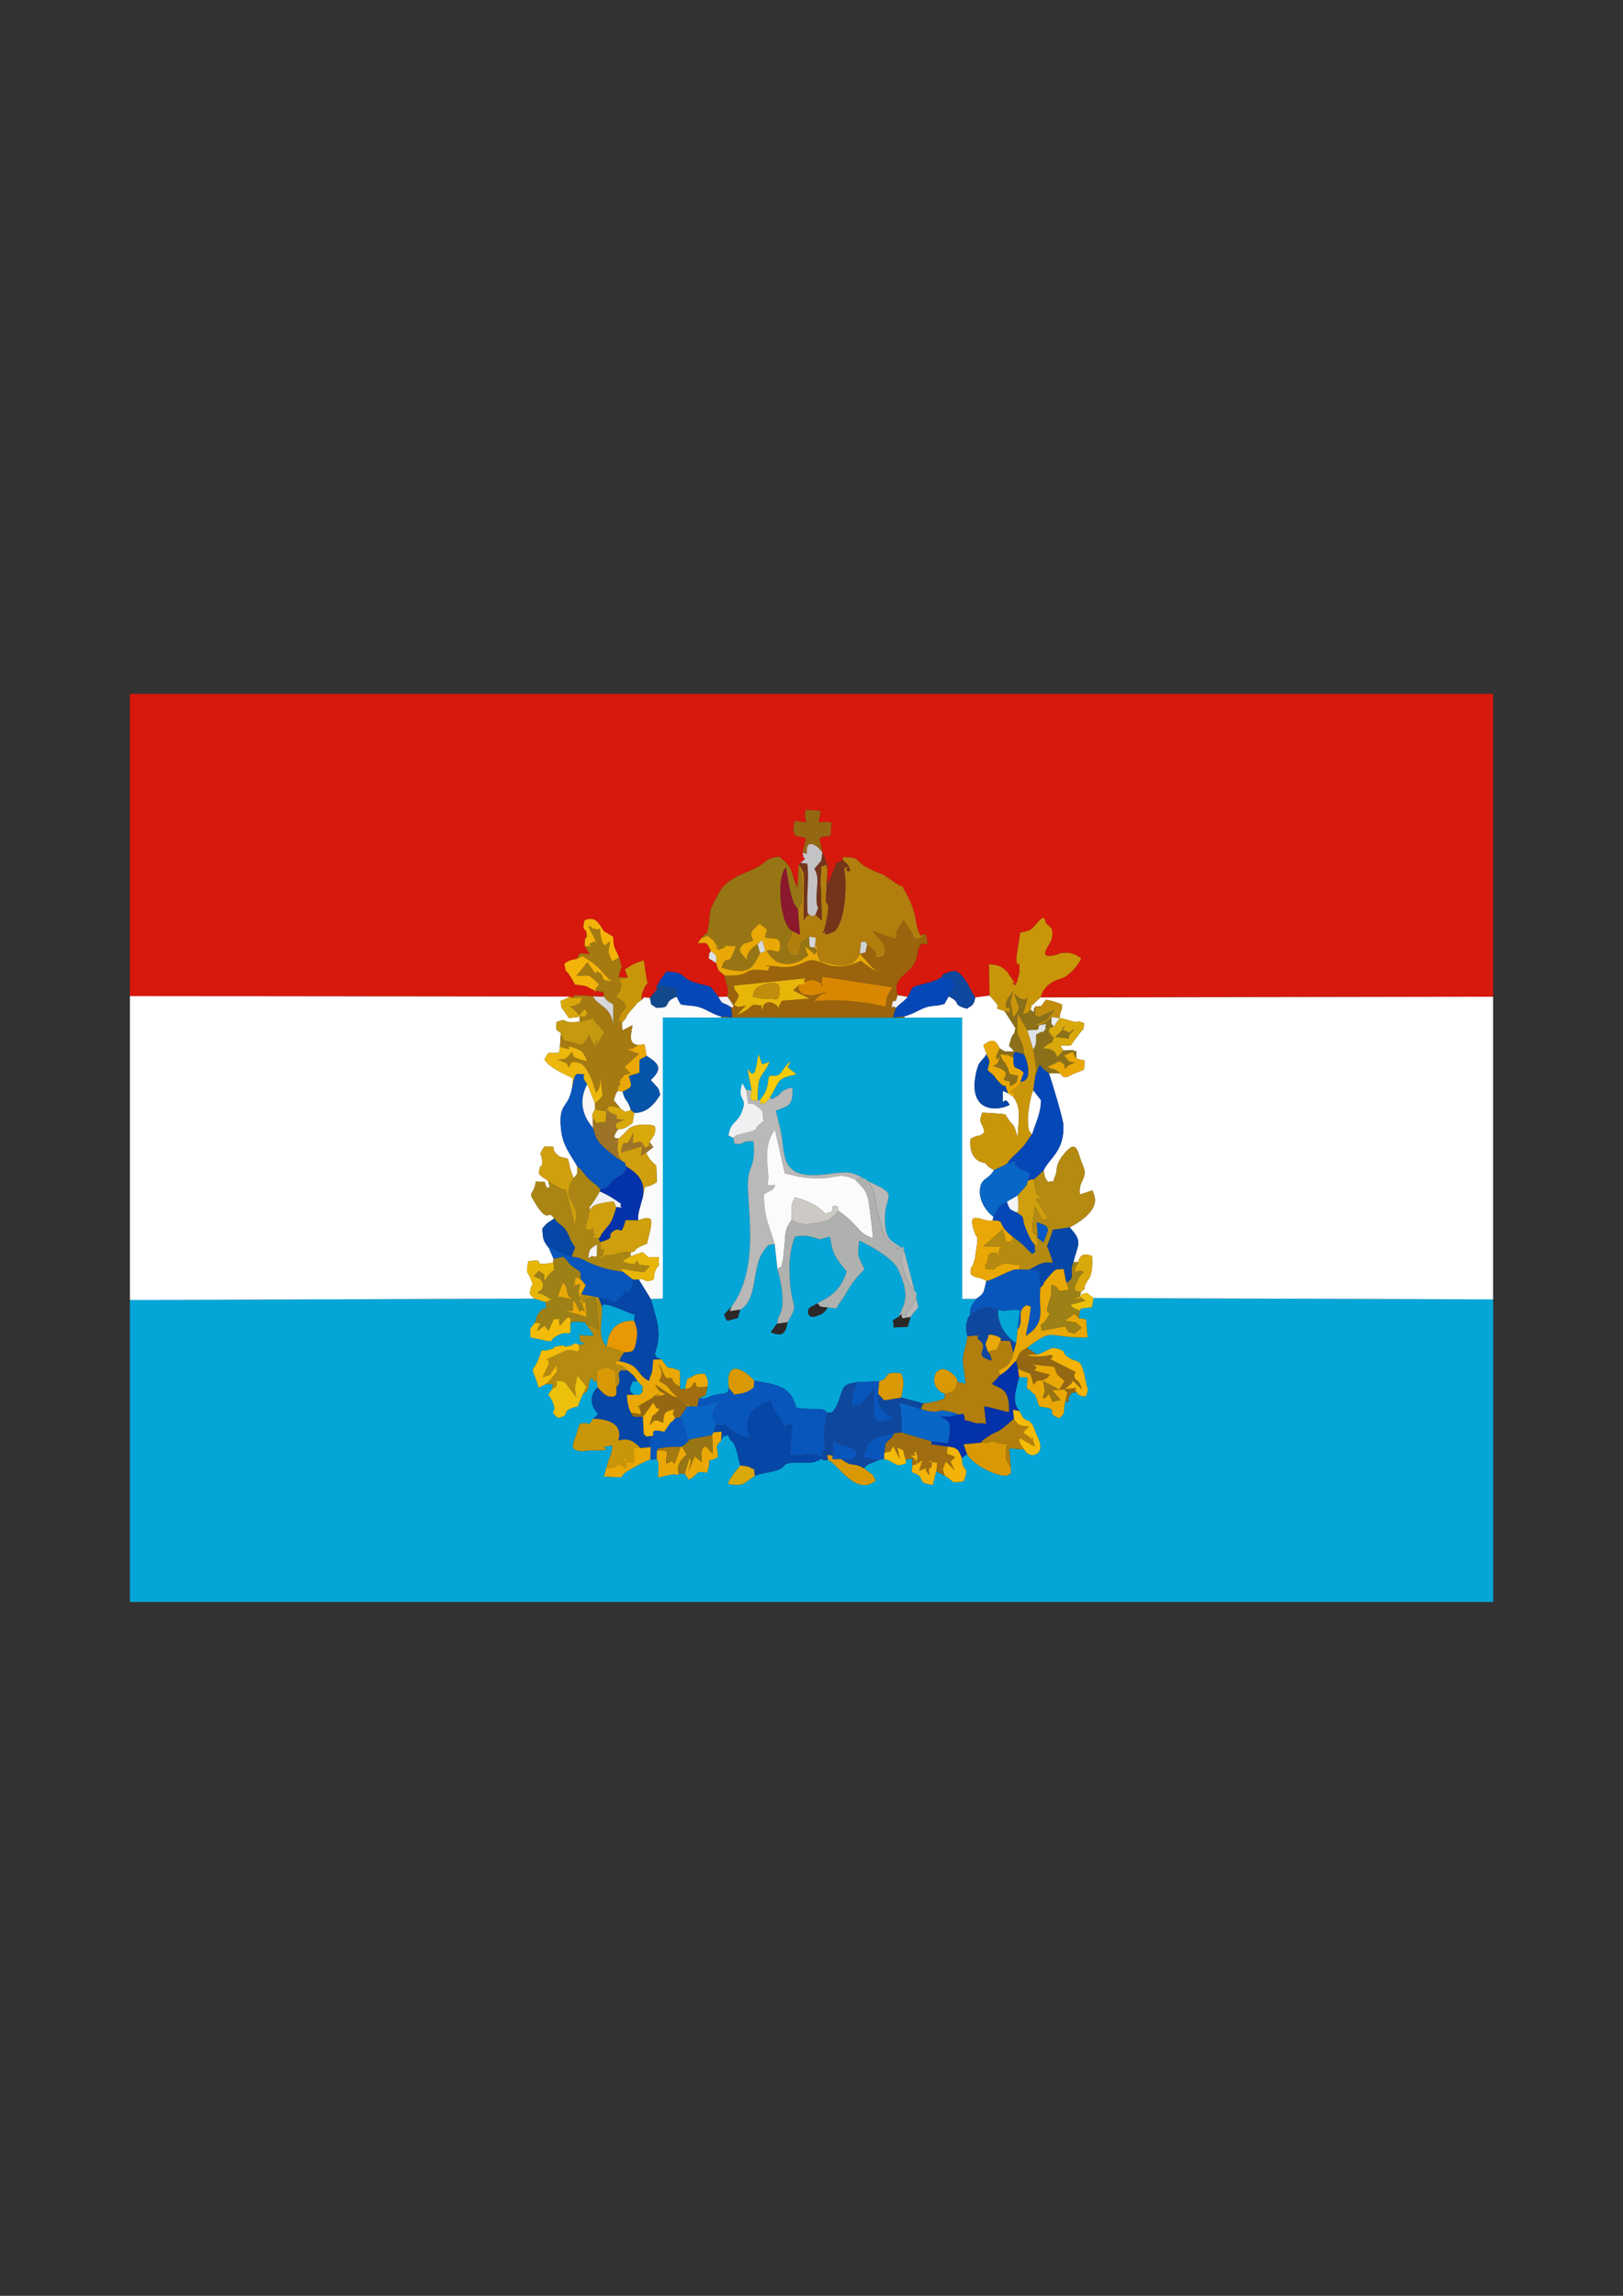 <?xml version="1.0" encoding="UTF-8"?>
<!DOCTYPE svg PUBLIC "-//W3C//DTD SVG 1.1//EN" "http://www.w3.org/Graphics/SVG/1.1/DTD/svg11.dtd">
<!-- Creator: CorelDRAW X5 -->
<svg xmlns="http://www.w3.org/2000/svg" xml:space="preserve" width="210mm" height="297mm" style="shape-rendering:geometricPrecision; text-rendering:geometricPrecision; image-rendering:optimizeQuality; fill-rule:evenodd; clip-rule:evenodd"
viewBox="0 0 210 297"
 xmlns:xlink="http://www.w3.org/1999/xlink">
 <rect x="0" y="0" width="210" height="297" fill="#333333" stroke="none"/>
 <defs>
  <style type="text/css">
   <![CDATA[
    .fil18 {fill:#0432AB}
    .fil1 {fill:#04A6D7}
    .fil15 {fill:#0546A7}
    .fil24 {fill:#0554A9}
    .fil16 {fill:#0647B8}
    .fil50 {fill:#0659C5}
    .fil11 {fill:#0855BC}
    .fil22 {fill:#0866C6}
    .fil14 {fill:#0E479E}
    .fil42 {fill:#11498C}
    .fil49 {fill:#2C2827}
    .fil21 {fill:#74341A}
    .fil40 {fill:#8B182C}
    .fil26 {fill:#8C7019}
    .fil29 {fill:#946812}
    .fil5 {fill:#987514}
    .fil4 {fill:#9B630B}
    .fil31 {fill:#9D7427}
    .fil17 {fill:#9D8016}
    .fil23 {fill:#A06E10}
    .fil7 {fill:#A57A11}
    .fil13 {fill:#AA8513}
    .fil9 {fill:#AFB1AF}
    .fil3 {fill:#B27E0E}
    .fil10 {fill:#B48A11}
    .fil8 {fill:#B8B9B8}
    .fil45 {fill:#C28C0D}
    .fil32 {fill:#C59A10}
    .fil35 {fill:#C5C2C5}
    .fil12 {fill:#CA9609}
    .fil36 {fill:#CDCAC6}
    .fil25 {fill:#D09F0D}
    .fil52 {fill:#D0D2D5}
    .fil0 {fill:#D7180C}
    .fil47 {fill:#D7D7DA}
    .fil28 {fill:#D89905}
    .fil20 {fill:#D98701}
    .fil39 {fill:#D9A80B}
    .fil53 {fill:#DDDFDF}
    .fil48 {fill:#DFE2E7}
    .fil37 {fill:#E89802}
    .fil27 {fill:#E8B609}
    .fil19 {fill:#E9A805}
    .fil54 {fill:#E9EDF4}
    .fil30 {fill:#EDB70E}
    .fil33 {fill:#EDC10B}
    .fil34 {fill:#F0F0F2}
    .fil43 {fill:#F2C913}
    .fil38 {fill:#F3B308}
    .fil51 {fill:#F3F5F6}
    .fil41 {fill:#F4BC08}
    .fil44 {fill:#F6CC0B}
    .fil46 {fill:#FBF7F4}
    .fil6 {fill:#FBFBFB}
    .fil2 {fill:white}
   ]]>
  </style>
 </defs>
 <g id="Layer_x0020_1">
  <g id="_411631568">
   <path id="_192213544" class="fil0" d="M16.806 128.862l56.92 0.067 0.323 0.163c0.646,-0.569 -0.311,-0.268 1.027,-0.315 0.6,-0.021 1.038,0.082 1.663,0.125l1.428 0.037c-0.263,-0.946 0.328,-0.385 -0.987,-0.784 -1.341,-0.253 -0.495,-0.614 -2.777,-0.783 -0.256,-0.47 -0.397,-0.746 -0.745,-1.281 -0.58,-0.893 -0.334,0.145 -0.65,-1.403 0.49,-0.355 0.243,-0.22 0.9,-0.49 0.092,-0.038 0.616,-0.115 0.73,-0.142 0.643,-1.072 -0.065,-0.663 1.664,-0.64l-0.645 -1.008c-0.056,-1.757 0.415,-0.533 0.22,-1.818 -0.07,-0.463 -0.681,-0.184 -0.21,-1.547 1.382,-0.586 1.849,0.516 2.212,1.009 0.045,0.062 0.084,0.164 0.132,0.223 0.047,0.058 0.098,0.151 0.148,0.203l1.162 0.681c0.111,1.69 0.165,1.229 0.777,2.699 0.547,1.707 0.248,0.955 -0.059,2.538l1.201 0.065 -0.382 -1.055c0.994,-0.641 1.258,-0.816 2.451,-1.168 0.595,4.899 0.722,1.746 -0.108,3.953 -0.242,0.644 -0.149,0.334 -0.205,1.174 0.739,-0.589 -0.156,-0.318 1.097,-0.282l0.97 -1.168c0.213,-1.218 0.245,-0.814 1.137,-2.224 2.703,0.063 1.721,0.816 3.695,1.414 2.552,0.773 1.579,-0.026 3.069,1.855l1.14 -0.026c0.26,-1.401 -0.115,-1.077 -0.346,-2.718 -0.882,-0.845 -0.738,-0.393 -1.107,-1.639l-0.96 -0.604c0.188,-0.936 -0.112,-0.318 0.299,-0.937 -0.619,-1.312 -0.522,-1.039 -1.699,-1.018l0.414 -0.624c1.153,-1.391 0.606,0.316 1.011,-1.855 0.17,-0.913 0.029,-1.272 0.325,-2.124 0.086,-0.248 0.661,-1.279 0.852,-1.669 1.1,-2.252 3.219,-2.523 5.217,-3.636 1.268,-0.707 0.794,-0.962 2.657,-1.308 2.055,1.508 1.485,2.129 2.412,4.068l0.167 -3.094 0.215 -0.144 0.613 -0.513c-0.423,-0.499 -0.097,0.081 -0.337,-0.828l0.453 -1.834c-0.072,-0.046 -0.188,-0.086 -0.234,-0.101 -1.289,-0.403 -0.77,0.118 -1.151,-0.343 -0.414,-0.502 -0.188,-1.129 -0.079,-1.833l1.527 0.218c-0.282,-1.111 -0.295,-0.943 -0.056,-1.657l1.916 0.167 -0.311 1.446 1.679 -0.013 -0.117 1.763c-0.737,0.227 -0.384,0.004 -0.749,0.087 -0.846,0.192 -0.153,-0.062 -0.681,0.265l0.374 1.821c0.637,1.062 0.619,2.509 0.714,4.048 0.058,-0.087 0.118,-0.204 0.152,-0.274l0.64 -1.629c0.683,-1.395 -0.303,-0.376 1.156,-1.143l-0.001 -0.411c2.38,0.044 1.475,0.417 3.09,1.354l0.476 0.234c2.109,1.013 0.86,0.128 3.009,1.619 1.731,1.202 0.627,-0.24 1.493,1.286 1.765,3.112 1.063,4.167 1.99,5.686l0.644 -0.242c0.805,3.084 -0.57,-0.565 -1.13,2.836 -0.415,2.518 -3.378,2.464 -2.489,5.101l1.291 0.216c0.717,-1.228 0.267,-1.204 1.808,-1.609 1.3,-0.341 1.752,-0.426 2.556,-0.915 0.481,-0.513 -0.441,-0.106 0.897,-0.651 0.569,-0.231 0.522,-0.1 0.994,-0.155 1.322,0.806 1.583,1.989 2.493,3.402l1.858 -0.24 -0.089 -4.035c0.962,0.016 1.476,0.206 1.998,0.64 0.539,0.449 0.362,0.381 0.665,0.795l0.477 0.694c1.104,1.449 -0.997,-0.384 0.36,0.417 0.062,-0.094 0.134,-0.351 0.153,-0.3l0.313 -1.273c-0.039,-2.478 -0.277,0.273 -0.422,-1.812l0.512 -3.261c1.563,-0.326 1.36,-0.4 2.067,-1.115 0.487,-0.493 0.218,-0.411 0.905,-0.85 0.08,0.096 0.181,0.117 0.222,0.303 0.269,1.209 1.238,0.466 0.88,2.446 -0.136,0.751 -2.075,2.67 0.355,2.139 1.355,-0.296 -0.47,-0.098 1.032,-0.29 1.085,-0.138 1.777,0.221 2.413,0.691 -0.282,0.657 -0.893,1.474 -1.699,2.119 -0.717,0.574 -1.083,0.472 -1.776,0.816 -0.953,0.472 -1.508,1.157 -1.778,2.117l58.558 -0.098 0 -39.173 -176.389 0 0 39.099z"/>
   <path id="_192213352" class="fil1" d="M16.806 207.238l176.389 0 0 -39.144 -51.703 -0.175 -0.2 1.203c-0.131,0.011 -0.903,0.075 -0.983,0.093 -1.291,0.286 0.069,-0.273 -0.591,0.319l-0.106 1.013 0.9 0.118 0.215 2.361c-5.635,0.05 -4.121,-1.387 -7.852,1.325 0.072,0.059 0.18,0.123 0.231,0.157 0.051,0.033 0.17,0.118 0.229,0.157l0.886 0.573c1.382,-0.388 1.587,-1.121 2.782,-0.717 0.908,0.306 0.53,0.516 0.911,0.846 1.541,1.331 1.872,-0.357 2.597,3.449 0.257,1.35 0.441,0.439 0.005,1.83 -0.446,-0.026 -0.116,0.133 -0.736,-0.11 -0.505,-0.198 -0.282,-0.211 -0.491,-0.446 -1.191,0.27 -0.307,-0.053 -0.989,0.618 -0.07,0.069 0.02,1.16 -0.33,0.473 -0.03,-0.059 -0.091,0.175 -0.158,0.245 -0.358,1.64 0.199,1.148 -0.707,2.042 -2.221,-0.714 0.514,-1.158 -2.604,-1.497 -0.294,-0.602 -0.328,-1.007 -0.389,-1.136 -0.425,-0.905 0.028,-0.085 -0.579,-0.726 -0.852,-0.9 -0.674,0.157 -0.578,-1.907l-1.089 -0.059c-0.474,1.91 -0.963,3.159 0.038,4.395 0.825,1.72 0.816,0.771 1.516,1.561 0.42,0.474 0.398,0.887 0.907,1.944 1.072,2.228 -1.134,2.846 -1.808,1.467l-1.923 -0.139 0.191 2.462c0.029,1.72 0.083,0.391 -0.274,0.96 -0.72,0.555 -4.499,-1.039 -5.367,-2.667 -0.095,0.074 -0.413,0.211 -0.683,0.527 -0.008,1.937 1.095,0.758 0.222,2.988 -1.874,0.296 -1.089,0.022 -2.396,-0.692l-1.15 -0.622 -0.444 1.777c-2.531,-0.358 -0.48,-0.877 -2.724,-1.66l0.097 -0.915c-0.265,-0.996 0.662,-0.917 -0.872,-0.677 -0.14,0.411 0.517,0.395 -0.615,0.642 -0.651,0.142 -0.426,-0.017 -0.752,-0.127 -0.65,-0.221 -0.391,-0.385 -1.43,-0.615l-0.753 0.141c-0.685,0.399 -1.337,0.355 -1.868,1.06 0.887,0.687 1.218,0.701 1.52,1.607 -2.626,2.102 -4.912,-2.306 -6.153,-2.669l-0.731 0 0.349 -0.351 -1.391 0.611c-0.337,0.08 -0.955,0.068 -1.296,0.063 -4.074,-0.055 -1.322,0.555 -4.356,1.204 -0.985,0.211 -1.365,0.196 -2.038,0.526 -1.324,0.712 -1.174,1.478 -3.505,1.013 0.462,-1.08 1,-1.584 1.61,-2.372 -0.215,-0.684 -0.37,-1.619 -0.566,-2.17 -0.601,-1.693 -0.402,-0.248 -1.042,-1.811 -0.95,0.727 -0.181,-0.658 -0.874,0.788 -0.929,0.837 -0.385,0.665 -0.427,2.148 -2.236,1.04 -0.477,-0.668 -1.385,1.982 -1.698,-0.307 -0.912,0.152 -2.365,0.901l-0.526 -0.766 -0.782 0c-0.877,0.66 0.251,-0.075 -0.806,0.091 -2.417,0.381 -1.746,0.973 -1.824,-1.183 -0.031,-0.85 0.082,-0.223 -0.22,-0.787l-0.828 0.052c-0.682,0.132 -3.028,1.517 -3.103,1.572 -1.147,0.844 0.345,0.77 -2.911,0.607l0.363 -1.171c0.373,-1.601 0.676,-1.558 0.756,-2.836 -2.96,0.329 1.637,0.608 -2.834,0.637 -0.088,0.001 -0.189,0.004 -0.278,0.007l-0.56 0.078c-2.203,0.076 -1.29,-1.206 -1.115,-1.814l0.551 -1.712c1.456,-0.393 0.921,0.636 1.724,-0.656l0.67 -0.615c-1.054,-1.034 -1.137,-2.437 -0.084,-3.47l-0.09 -0.725c-0.444,-0.318 -0.318,0.405 -0.513,-0.325 -0.033,-0.123 -0.207,-0.043 -0.289,-0.105 -0.544,1.478 0.1,1.236 -1.057,2.144l-0.617 1.505c-2.583,0.574 -0.588,1.083 -2.56,1.488 -1.461,-1.354 0.151,-0.157 -0.771,-2.287l-0.493 -0.75 0.498 -0.694 0.108 -0.627 -0.89 -0.034 -0.921 0.473c-0.041,-0.092 -0.078,-0.214 -0.101,-0.283 -0.023,-0.07 -0.068,-0.199 -0.097,-0.285 -0.029,-0.087 -0.059,-0.194 -0.09,-0.289l-0.531 -1.413c0.071,-0.12 0.528,-0.858 0.564,-0.942 1.129,-2.624 0.009,-1.147 1.857,-1.766 1.003,-0.336 -0.401,-0.17 0.948,-0.409 1.275,-0.226 0.281,0.109 1.024,0.051 1.152,-0.09 0.917,-0.694 1.588,-0.211l0.791 -0.116c-0.839,-0.594 -0.527,0.079 -0.718,-1.146 0.142,0.009 1.185,0.102 1.221,0.101 0.739,-0.021 0.296,0.019 0.625,-0.148l-1.089 -1.555 -0.807 -0.145c-0.079,-0 -0.2,0.008 -0.274,0.013 -0.786,0.049 -0.138,-0.114 -0.847,0.239 0.12,2.056 -0.093,0.851 -1.358,1.407 -2.05,0.902 0.309,1.247 -3.793,0.394 -0.042,-1.387 -0.129,-0.994 0.561,-1.869 0.284,-0.776 0.141,-0.778 0.677,-1.48 0.853,-1.118 0.875,0.643 0.73,-1.208l-1.498 -0.469 -52.3 0.185 0 39.06z"/>
   <path id="_409724176" class="fil2" d="M16.806 168.177l52.3 -0.185 -0.545 -0.578c0.195,-2.147 0.67,-0.353 0.152,-1.863 -0.435,-1.271 -0.717,-0.473 -0.36,-2.362 2.821,-0.496 -0.163,0.773 3.224,0.148l0.055 -0.486 -0.616 -1.399c-0.689,-0.925 -0.768,-1.006 -0.844,-2.518 0.639,-0.768 0.513,-0.607 1.523,-1.293 -0.791,-1.305 -0.684,0.741 -2.241,-1.677 -1.368,-2.125 -0.439,-1.009 -0.123,-3.116 1.711,0.138 0.789,-0.348 1.455,0.845 0.364,-0.398 0.52,0.682 0.151,-0.881 -0.525,-0.482 -0.48,-0.229 -1.224,-0.96 0.287,-2.138 0.395,0.07 0.424,-1.581 0.023,-1.299 -0.64,-0.503 0.293,-1.949 2.118,-0.002 0.59,-0.02 1.534,0.905 0.602,0.589 -0.248,0.023 0.603,0.442 0.103,0.051 0.723,0.166 0.898,0.214 0.246,0.755 0.192,0.887 0.365,1.486l0.381 1.037c0.652,-0.73 0.433,-0.358 0.458,-1.554 -0.801,-1.44 -1.837,-2.582 -2.066,-4.674 -0.402,-3.666 0.926,-2.648 1.402,-5.406l0.131 -1.268c-0.422,-0.257 -2.994,-1.231 -3.699,-2.47 0.778,-1.175 0.108,-0.708 1.903,-0.844l0.113 -0.789 0.125 -1.741c-0.661,-0.603 -0.638,-0.061 -0.591,-1.441 1.617,-0.54 0.554,-0.136 1.676,-0.004 0.476,0.056 0.543,-0.014 1.337,-0.035l0 -0.652 -1.395 0.188c-0.006,-0.01 -0.365,-0.551 -0.399,-0.603 -0.664,-1.007 -0.499,-0.354 -0.681,-1.617l0.956 -0.416c0.04,-0.116 0.165,-0.102 0.247,-0.152l-56.92 -0.067 0 39.315z"/>
   <path id="_192214072" class="fil2" d="M133.378 130.659c1.096,0.802 -0.464,-0.523 1.317,-0.482l0.644 -0.85c0.676,0.142 1.34,0.274 2.11,0.653 -0.181,1.55 -0.152,0.144 -0.346,1.725 0.323,0.039 0.368,0.046 0.636,0.129 2.764,0.857 0.864,-0.096 2.561,0.539 -0.246,1.325 0.022,0.447 -0.594,1.284l-0.611 0.811c-0.787,1.03 -0.152,0.748 -1.897,0.795l0.39 0.637 1.3 -0.04c0.4,0.611 0.323,-0.877 0.401,1.091l1.06 0.251c-0.198,1.513 0.385,0.954 -1.407,1.692 -0.611,0.252 -1.192,0.91 -1.761,-0.044l-1.466 -0.009c0.341,0.919 1.835,5.902 1.869,6.663 0.153,3.433 -1.732,4.197 -2.562,5.914 0.224,1.012 0.067,0.722 0.572,1.5 1.121,-0.362 0.302,0.693 0.969,-0.868 0.303,-0.711 -0.137,-1.271 1.129,-2.794 1.732,-2.083 1.699,-0.123 2.381,1.404 0.837,1.877 -0.593,1.939 -0.345,3.873l1.618 -0.538c0.2,0.452 0.403,1.019 0.312,1.586 -0.274,1.719 -3.09,3.1 -3.245,3.211 1.764,1.917 1.034,2.122 0.479,4.497l0.62 -0.029c0.304,-1.1 0.816,-1.099 1.791,-0.783 0.058,0.897 0.043,2.05 -0.313,2.804 -0.044,0.093 -0.22,0.301 -0.27,0.391l-0.243 0.449c-0.552,1.037 0.508,0.107 -0.639,1.038l-0.074 0.578c0.509,-0.652 0.083,-0.206 0.865,-0.48l0.86 0.664 51.703 0.175 0 -39.158 -58.558 0.098c-0.039,0.064 -0.136,0.124 -0.167,0.152 -0.031,0.028 -0.132,0.117 -0.17,0.152 -0.038,0.036 -0.132,0.11 -0.173,0.151 -1.026,1.016 0.659,-0.9 -0.328,0.318 -0.547,0.675 -0.209,-0.646 -0.42,0.852z"/>
   <path id="_410424464" class="fil1" d="M98.03 142.379l0.3 -0.103c1.709,-1.874 0.522,-3.307 1.714,-3.117 1.12,0.178 1.008,-0.857 2.315,-1.949l-0.458 0.85 1.158 0.913c-0.77,0.226 -1.869,0.284 -2.389,1.114l-1.039 1.891c0.66,0.439 -0.148,0.376 0.739,-0.066 0.884,-0.44 0.368,-0.802 2.17,-1.246 0.094,2.327 -0.44,2.412 -2.158,3.005 1.189,4.576 0.644,3.547 1.157,5.925 0.854,3.966 6.241,1.823 8.284,2.096 1.245,0.166 2.078,0.934 3.119,1.409 3.192,1.458 1.721,1.534 1.577,4.027 -0.232,4.016 1.535,3.383 2.424,4.645 0.155,0.22 1.775,6.652 1.876,7.364l-0.671 0.772c-0.012,0.015 -0.337,0.489 -0.338,0.491l-0.357 1.241 -1.831 0.085c0.09,-1.462 -0.628,-0.472 0.737,-1.437 0.412,-1.516 1.623,-2.138 -0.116,-6.028 -0.637,-1.425 -3.538,-3.088 -5.058,-3.757 -0.337,2.403 -0.031,2.016 0.67,3.695 -1.984,1.989 -2.289,3.151 -3.064,4.155 -1.051,1.36 0.121,0.854 -1.692,0.802 -0.223,0.259 -0.377,0.638 -0.889,0.879 -1.641,0.775 -1.573,-0.125 -1.668,-0.188 -0,-0.756 0.249,-0.689 1.223,-1.221 0.575,-0.458 2.873,-1.037 3.793,-4.157 -1.133,-1.395 -1.887,-2.101 -2.132,-4.475 -2.117,0.439 -0.576,0.461 -2.478,0.002 -0.93,-0.224 -1.171,-0.127 -2.061,-0.025 -0.766,1.741 -0.81,3.961 -0.66,5.956 0.26,3.471 1.2,2.664 -0.328,5.13 -0.291,1.705 -0.864,1.824 -2.173,1.288l0.804 -1.083c0.275,-1.546 0.739,-1.233 0.729,-3.168 -0.007,-1.367 -0.382,-2.879 -0.659,-3.927l-0.359 -3.238c-1.131,0.238 -0.677,-0.022 -1.313,0.756 -1.74,2.129 -0.774,6.412 -3.149,7.752l-0.307 1.074c-1.691,0.366 -1.25,0.656 -1.776,-0.46l0.956 -1.016c3.738,-4.976 1.976,-13.014 2.131,-16.134 0.116,-2.343 1.04,-1.877 0.7,-5.251 -1.446,-0.038 -0.667,0.061 -2.002,0.408 -0.611,-0.461 -0.259,0.665 -0.601,-0.863l-0.609 -0.282c0.264,-1.901 1.105,-1.513 1.713,-3.045 0.866,-2.184 -0.692,-1.224 0.057,-3.755l0.5 0.875 0.717 0.058 -0.555 -2.822c1.133,1.821 1.113,-0.554 1.469,-1.839l0.424 1.291c0.428,-0.09 0.876,-0.281 0.993,-0.288 -1.066,2.324 -1.537,1.175 -1.553,4.992zm-13.825 25.674c0.73,2.6 1.538,4.371 0.509,7.082 0.394,0.624 0.011,0.394 0.872,0.709 1.344,1.822 0.292,0.575 2.385,1.502l0.013 2.342 0.65 -0.007 0.255 -1.234c0.93,-0.47 1.052,-0.774 2.288,-0.729 0.325,0.519 0.522,0.911 0.367,1.65l-0.23 1.116 -0.874 0.4c1.103,0.163 0.801,-0.104 1.961,-0.404 1.37,-0.354 1.772,0.054 1.901,-0.945 -0.472,-3.794 1.937,-2.46 3.282,-0.93 2.026,0.396 3.639,0.498 4.661,1.768 0.467,0.581 0.474,0.885 0.829,1.749 2.551,0.366 3.445,-0.173 3.945,0.665 1.166,-0.285 0.256,0.364 1.091,-0.681 0.15,-0.188 0.447,-0.987 0.524,-1.21 0.531,-1.541 0.368,-1.748 2.174,-2.085l2.96 -0.132c1.551,-0.351 0.205,-1.328 2.83,-1.011 0.517,1.221 0.226,1.741 0.012,3.127l2.912 0.77c0.335,-0.056 1.27,-0.175 1.554,-0.269 1.877,-0.62 0.803,-0.023 1.239,-0.989 -2.611,-0.731 -1.33,-4.871 1.104,-2.417 0.492,0.497 0.273,0.299 0.463,0.794 0.465,0.361 0.408,0.064 1.051,0.376 -0.145,-2.38 -0.632,-2.719 -0.111,-4.506 0.183,-0.629 0.273,-1.113 0.369,-1.7 -0.104,-0.404 -0.213,-0.742 -0.174,-1.237 0.063,-0.804 -0.079,0.026 0.097,-0.643 0.186,-0.708 0.122,-0.461 0.409,-0.847 -0.035,-1.22 0.21,-1.06 0.77,-2.095l-1.789 -0.006 -0.005 -36.39 -7.472 0.011 -23.724 -0.009 -7.543 -0.013 0.006 36.354 -1.561 0.072z"/>
   <path id="_410425448" class="fil2" d="M117.027 131.478l0 0.171 7.472 -0.011 0.005 36.39 1.789 0.006c1.107,-0.704 0.975,-0.888 1.328,-2.32 -1.222,-0.735 -1.198,-0.169 -2.021,-0.878 0.039,-1.737 0.088,-0.103 0.556,-2.091l0.306 -2.093c-0.071,-1.514 0.066,-0.081 -0.299,-1.059 -1.335,-3.58 1.208,-1.26 2.3,-1.729l0.058 -0.485c-0.783,-0.521 -1.7,-1.818 -1.732,-3.089 -0.051,-1.996 1.079,-1.543 1.826,-2.924 -1.269,-0.66 -0.628,-0.595 -1.268,-0.939 -0.008,-0.004 -2.045,-0.132 -1.78,-3.083 1.045,-0.674 1.158,-0.153 1.783,-0.882 -0.173,-1.396 -0.84,-0.865 -0.267,-2.513 0.485,-0.018 2.244,0.12 2.976,0.201 1.105,1.906 1.009,0.713 1.618,3.03 0.045,-2.189 0.584,-3.764 -0.594,-5.327l-0.651 -0.425 -0.683 -0.312c-0.058,2.965 0.033,0.16 0.882,1.813 -1.486,0.833 -5.589,1.124 -4.279,-4.364 0.32,-1.341 0.625,-1.177 1.304,-2.186l-0.428 -1.187c1.018,-0.671 1.476,-0.938 2.12,0.437 0.997,0.565 0.392,0.362 1.879,0.411 -0.713,-1.054 -0.803,-0.207 -0.414,-1.633 0.192,-0.704 0.409,-0.46 0.496,-1.072 0.022,-0.159 0.077,-0.202 0.092,-0.308l-1.156 -1.817c-0.036,-0.064 -0.2,-0.323 -0.278,-0.411 -1.836,-0.613 -0.37,-0.104 -1.081,-1.055l-0.839 -0.951 -1.858 0.24c-0.193,0.953 -0.278,0.939 -1.082,1.46 -2.09,-0.583 -0.56,-0.734 -2.357,-1.587l-0.553 0.969c-1.404,0.397 -1.707,0.098 -2.905,0.642 -0.926,0.421 -1.217,0.65 -2.267,0.959z"/>
   <path id="_410425832" class="fil3" d="M109.07 111.282c0.54,0.551 0.717,0.489 0.939,1.411 -1.33,0.043 0.617,-1.052 -0.807,-0.353 0.486,2.252 0.065,7.035 -1.198,8.092l-0.486 0.256c-1.55,0.535 -0.161,-0.519 -1.106,-0.035 0.321,-0.493 0.11,0.013 0.387,-0.947 0.376,-1.305 -0.143,0.769 0.146,-0.673 0.523,-2.616 -0.026,-1.911 -0.096,-2.461l0.267 -4.935c-1.209,1.092 -0.705,-0.717 -0.96,2.103l0.193 5.346c-0.735,-0.776 -1.634,-1.437 -2.344,-0.04l0.04 -5.67c-0.196,-1.332 0.068,-0.045 -0.301,-0.994l-0.397 -0.602c0.398,1.33 0.432,2.338 0.418,3.441 -0.026,2.087 0.014,1.202 -0.529,2.389l0.267 3.308 -1.045 -0.512c-0.165,1.542 -0.717,1.211 -0.639,1.937 0.168,1.554 1.13,1.129 1.417,1.285 0.927,-2.469 -0.56,-0.957 1.453,-2.466l0.877 0.156 -0.122 1.091 0.618 1.925c1.937,0.549 4.285,1.26 5.19,-0.97l0.15 -1.492c0.615,-0.091 0.572,-0.084 0.788,0.349 2.397,1.561 -0.067,1.552 1.655,1.636 0.222,0.011 1.858,-0.595 -0.699,-3.133 -0.066,-0.065 -0.183,-0.146 -0.24,-0.246l3.03 1.034c0.245,-2.133 -0.352,-0.008 0.62,-1.928l0.312 -0.538c0.066,0.097 0.406,0.556 0.459,0.637 0.055,0.084 0.137,0.201 0.201,0.3l0.327 0.524c0.662,1.109 -0.203,0.092 0.552,1.007 0.103,-0.019 0.26,-0.127 0.309,-0.047 0.048,0.079 0.235,-0.046 0.298,-0.081 0.581,-0.328 0.299,-0.167 0.758,-0.576l-0.644 0.242c-0.927,-1.519 -0.225,-2.574 -1.99,-5.686 -0.866,-1.527 0.238,-0.085 -1.493,-1.286 -2.148,-1.491 -0.9,-0.606 -3.009,-1.619l-0.476 -0.234c-1.615,-0.937 -0.71,-1.31 -3.09,-1.354l0.001 0.411z"/>
   <path id="_410426072" class="fil4" d="M103.43 127.351c1.405,-0.648 1.618,-0.865 2.981,-0.004 -0.02,0.01 -0.086,0.565 -0.141,-0.146l0.068 -0.444c0.003,-0.138 0.036,-0.206 0.088,-0.408l9.058 1.378c-1.296,1.903 -0.529,1.783 -0.959,2.507 -2.502,-0.688 -6.618,-1.018 -9.171,-0.7 0.582,-0.754 0.76,-0.904 1.725,-1.177 -1.125,0.123 -1.373,0.498 -2.488,0.386 -0.594,-0.059 -0.891,-0.151 -1.164,-0.635 -0.202,-0.358 -0.152,-0.523 0.002,-0.758zm0 0l-0.814 0.779 2.143 1.052 -3.601 0.278 -0.228 0.435c-0.715,1.592 0.362,-0.281 -0.204,0.585 -0.059,-0.102 -0.096,-0.285 -0.145,-0.333 -0.493,-0.483 -1.486,-0.843 -1.868,0.099 -0.021,0.052 -0.031,0.318 -0.063,0.431 -0.43,-0.932 0.401,-0.495 -0.789,-0.672 -0.883,-0.132 -0.484,0.489 -2.493,1.271l1.163 -1.184c-1.174,0.192 -0.872,0.301 -1.584,-0.112 1.332,-1.839 0.134,-1.138 -0.004,-2.472l9.29 -0.956c-0.667,0.948 0.815,0.689 -0.803,0.799zm8.758 -5.131l-0.212 0.998 -0.727 0.145 1.313 1.496c0.698,0.672 0.549,0.573 1.615,0.812 -1.34,-0.193 -1.214,-0.218 -2.19,-0.926 -0.522,-0.379 0.001,-0.106 -0.638,-0.446 -3.616,1.817 -5.19,-0.337 -6.511,-0.06 -1.157,0.243 -1.509,0.857 -3.396,0.876 -0.442,0.004 -1.613,-0.181 -1.703,-0.165 -1.496,0.253 0.336,-0.583 -0.385,0.621 -3.915,-0.479 -1.361,0.716 -5.598,0.647 0.231,1.64 0.606,1.317 0.346,2.718 0.155,0.262 1.374,1.646 0.463,1.334l0.19 1.324 -1.454 -0.088 0 0.133 23.724 0.009 0 -0.171 -1.478 0.142 0.356 -1.229c-0.532,-0.638 -0.666,0.826 -0.402,-0.802 0.516,-0.364 0.233,0.443 0.648,-0.843 -0.889,-2.637 2.074,-2.583 2.489,-5.101 0.561,-3.401 1.935,0.247 1.13,-2.836 -0.459,0.409 -0.177,0.248 -0.758,0.576 -0.062,0.035 -0.249,0.16 -0.298,0.081 -0.049,-0.08 -0.206,0.029 -0.309,0.047 -0.755,-0.914 0.11,0.102 -0.552,-1.007l-0.327 -0.524c-0.064,-0.099 -0.145,-0.216 -0.201,-0.3 -0.054,-0.082 -0.393,-0.54 -0.459,-0.637l-0.312 0.538c-0.972,1.92 -0.375,-0.205 -0.62,1.928l-3.03 -1.034c0.056,0.1 0.174,0.181 0.24,0.246 2.557,2.538 0.921,3.144 0.699,3.133 -1.721,-0.084 0.743,-0.075 -1.655,-1.636z"/>
   <path id="_410426192" class="fil5" d="M90.704 121.396c0.911,-0.293 0.554,-0.604 1.555,0.223 0.048,0.04 0.108,0.131 0.15,0.177l0.245 0.408c1.217,1.964 -0.964,-0.764 0.351,0.64 1.78,-0.517 -0.293,-0.609 1.727,-0.44 0.023,0.002 0.35,0.015 0.444,-0.056 -0.018,0.102 -0.035,0.154 -0.04,0.309l-0.617 1.41c-0.832,0.23 -0.831,0.142 -1.15,1.111 4.001,1.225 4.118,-0.428 4.979,-1.88l-0.329 -1.163c-2.414,1.484 -0.652,2.756 -1.837,1.526 -0.522,-0.541 -0.66,-0.958 0.058,-1.582l1.191 -0.373c-0.118,-0.835 -0.859,-0.841 0.864,-2.216 1.576,1.316 0.746,0.396 0.707,1.811 0.098,0.038 0.262,-0.071 0.313,0.038 0.049,0.104 0.234,0.023 0.3,0.029 0.75,0.074 1.331,-0.047 1.326,0.894 -0.009,1.662 -0.63,0.325 -1.738,0.741 1.527,2.756 4.271,1.384 4.543,1.163 1.269,-1.033 0.777,0.004 0.413,-1.779l1.306 1.124 0.237 -1.031c-1.228,0.176 -0.882,0.068 -1.016,-1.32 -2.013,1.509 -0.526,-0.003 -1.453,2.466 -0.287,-0.155 -1.25,0.269 -1.417,-1.285 -0.078,-0.725 0.474,-0.395 0.639,-1.937 -1.493,-0.782 -2.054,-6.807 -0.777,-8.204 0.294,1.33 0.56,4.451 1.555,5.407 0.544,-1.188 0.503,-0.303 0.529,-2.389 0.014,-1.103 -0.02,-2.111 -0.418,-3.441l-0.167 3.094c-0.928,-1.94 -0.357,-2.561 -2.412,-4.068 -1.863,0.346 -1.39,0.601 -2.657,1.308 -1.998,1.113 -4.117,1.384 -5.217,3.636 -0.191,0.39 -0.765,1.421 -0.852,1.669 -0.296,0.852 -0.155,1.21 -0.325,2.124 -0.404,2.171 0.143,0.464 -1.011,1.855z"/>
   <path id="_410425424" class="fil6" d="M82.996 129.366c-1.006,0.673 -0.464,0.379 -0.794,0.724l-0.681 0.753c-0.733,0.879 -0.177,0.587 -1.048,1.446l0.043 1.026 1.325 -0.69c-0.277,1.546 -0.465,2.361 0.686,2.572l0.864 -0.096 0.259 1.485c1.382,0.885 2.301,1.548 0.538,3.141l0.383 0.395c0.709,0.84 0.58,0.486 0.857,1.498 -0.741,1.197 -1.724,2.371 -3.353,2.347l-0.243 1.317c-0.656,0.465 -0.889,0.739 -1.882,0.834 -0.233,0.424 -0.932,1.167 0.036,1.167 0.069,-0.039 0.178,-0.074 0.217,-0.099l1.085 -1.086c0.517,-0.672 2.633,-0.756 3.459,-0.419 0.15,0.986 -0.148,1.222 -0.709,2.053l0.494 0.662 -0.964 0.763c0.214,0.228 0.369,0.857 1.356,1.634l0.069 2.116c-1.865,1.249 -1.401,-0.264 -1.819,1.956 -0.328,1.222 -0.738,2.32 -0.576,3.001 2.369,-0.931 1.718,0.386 1.113,3.03 -0.627,0.228 -0.867,0.322 -1.22,0.562 -0.499,0.34 -0.166,0.437 -0.901,0.561l0 0.502 1.535 -0.537c1.68,1.261 -0.234,0.427 2.15,0.688 -0.05,1.925 -0.082,0.642 -0.488,1.73 -0.264,0.704 0.021,0.363 -0.249,1.143 -1.32,0.517 -0.942,-0.257 -1.887,-0.018l1.554 2.526 1.561 -0.072 -0.006 -36.354 7.543 0.013 0 -0.133c-1.045,-0.312 -1.706,-0.798 -2.477,-1.093 -1.052,-0.403 -1.525,-0.233 -2.733,-0.476 -0.274,-0.427 -0.401,-0.721 -0.53,-1.002 -2.055,0.761 -0.346,1.464 -2.671,1.438 -0.857,-0.726 -0.508,0.002 -0.799,-1.288 -1.253,-0.036 -0.358,-0.307 -1.097,0.282z"/>
   <path id="_409342600" class="fil7" d="M75.657 122.407l0.645 1.008c-1.729,-0.023 -1.02,-0.432 -1.664,0.64 0.15,-0.094 0.652,-0.319 0.728,-0.371 2.28,1.432 1.83,1.361 3.38,2.92 0.038,0.038 0.17,0.228 0.198,0.169 0.028,-0.06 0.139,0.105 0.205,0.162 -1.877,-0.079 -0.568,-0.602 -1.736,-1.179 -0.753,-0.372 0.484,1.4 -1.446,-1.294 -0.035,0.052 -0.077,0.138 -0.095,0.163l-1.079 1.364c-0.034,-0.065 -0.135,0.168 -0.193,0.259 1.759,-0.026 1.397,-0.305 2.448,0.644 0.397,0.358 0.161,0.218 0.61,0.521 -0.077,0.02 0.186,-0.51 -0.415,0.271 -0.696,0.905 -0.068,0.45 -0.064,0.469 1.315,0.399 0.724,-0.162 0.987,0.784 0.591,0.891 0.531,0.476 1.184,1.042l-0.012 2.569c-0.334,-2.5 -1.954,-2.304 -2.6,-3.648 -0.625,-0.043 -1.064,-0.146 -1.663,-0.125 -1.338,0.047 -0.381,-0.254 -1.027,0.315l1.316 -0.045c-0.686,1.157 0.345,0.23 -0.989,1.049 -0.087,0.054 -0.602,0.102 -0.716,0.131 0.056,0.029 0.194,-0.203 1.306,1.154 0.859,-1.419 0.85,-0.439 1.038,-0.346 -0.476,0.685 0.026,0.459 -1.007,0.495l0 0.652 1.778 -0.436c0.312,0.72 0.298,0.466 0.92,1.159 0.063,0.071 0.189,0.362 0.237,0.291 0.051,-0.076 0.17,0.207 0.254,0.312l-0.506 0.914c-0.048,0.098 -0.111,0.183 -0.152,0.274 -0.978,2.173 -0.008,-2.055 -0.38,1.005l-0.988 -1.842c-0.05,0.717 -0.524,0.784 -0.819,1.338l-2.426 -0.615 -0.339 -0.92 -0.125 1.741c2.635,0.875 -0.186,-0.534 1.928,0.173l0.443 0.206c0.311,0.192 0.46,-0.152 1.17,1.526 -2.366,-0.602 -1.679,-0.718 -1.996,-1.213 -0.816,0.999 -0.782,0.923 -1.864,0.989 1.814,0.682 0.975,0.342 1.471,0.975 0.414,-0.597 0.114,-0.817 1.279,-0.572 1.115,0.234 1.946,2.749 2.235,3.878 0.636,-0.805 0.346,-0.527 0.624,-2.156 -0.051,2.785 0.889,2.133 -0.77,3.537l0.029 0.78 1.535 0.257c0.088,-0.931 0.445,-0.75 1.747,-0.399l-0.848 -1.057c0.39,-1.135 -0.001,-0.328 0.473,-1.181 -0.05,-0.582 0.263,-0.633 0.377,-0.982 0.031,-0.094 -0.47,0.023 0.208,-0.738 0.707,-0.793 -0.179,-0.216 1.115,-0.568l-0.737 -0.736c-0.01,-0.014 -0.028,-0.077 -0.04,-0.117l1.145 -1.056c0.36,-0.306 0.41,-0.338 0.7,-0.621 -0.099,-0.048 -0.259,-0.197 -0.314,-0.104l-1.347 -0.519c0.97,-0.032 0.785,0.026 1.515,-0.509 -1.152,-0.211 -0.964,-1.026 -0.686,-2.572l-1.325 0.69 -0.043 -1.026c-0.984,-0.854 -0.586,0.218 -0.249,-0.859 0.273,-0.873 0.452,-0.316 0.555,-0.802 0.039,-0.184 0.164,-0.19 0.23,-0.296 -0.416,-0.881 0.027,-0.463 -1.304,-1.411 0.062,-0.1 0.343,-0.414 0.386,-0.515 0.038,-0.091 0.106,-0.184 0.136,-0.286 0.286,-0.961 0.252,-0.37 -0.11,-1.43l1.124 -0.228 -1.201 -0.065c0.307,-1.582 0.606,-0.831 0.059,-2.538l-0.898 0.511c-0.667,-1.582 -0.492,-0.865 -0.281,-2.616l-0.623 0.54c-0.488,-0.063 -0.652,-1.748 -0.704,-2.167 -0.915,0.295 0.234,0.209 -0.726,0.023 -0.675,-0.13 0.069,-0.236 -0.763,-0.318l1.237 2.328c-0.712,-0.455 0.194,-0.636 -0.879,-0.156 -0.856,0.383 1.214,0.413 -0.804,0.403z"/>
   <path id="_409343560" class="fil8" d="M99.63 141.979l-0.627 0.75c-1.206,0.011 -0.344,0.116 -0.673,-0.453l-0.3 0.103c-1.196,-0.141 -0.26,0.499 -0.955,-0.407l0.177 -0.927 -0.717 -0.058c0.531,3.162 -0.042,1.118 1.223,1.994 1.14,0.79 0.867,0.757 1.025,2.078 -1.853,1.293 0.103,0.906 -2.807,1.623 -0.91,0.224 -0.495,0.028 -1.101,0.512 0.341,1.528 -0.011,0.401 0.601,0.863 1.335,-0.346 0.556,-0.446 2.002,-0.408 0.34,3.374 -0.584,2.908 -0.7,5.251 -0.154,3.12 1.607,11.159 -2.131,16.134l-0.254 0.586 1.382 -0.185c2.375,-1.34 1.409,-5.624 3.149,-7.752 0.636,-0.778 0.182,-0.518 1.313,-0.756 -0.784,-2.631 -1.424,-3.554 -1.366,-6.415 0.975,-0.703 1.102,-0.325 1.443,-1.25 -0.252,-0.025 0.226,0.168 -0.837,0.04 -0.028,-0.003 -0.135,-0.011 -0.195,-0.04 0.54,-1.421 -0.958,-4.522 0.989,-7.096l1.277 5.634 1.847 0.443c5.029,0.771 4.668,-0.913 7.311,0.407 0.354,-0.092 1.532,-1.121 2.426,1.885l0.428 2.412c0.027,0.11 0.057,0.19 0.088,0.299 0.237,0.847 0.667,2.577 1.135,3.148l0.755 0.684c0.072,0.04 0.158,0.094 0.237,0.125 1.565,0.635 -1.121,0.335 1.22,0.174 -0.373,1.1 -0.401,1.415 -0.24,2.373 0.02,0.117 0.055,0.19 0.081,0.301 0.026,0.109 0.065,0.186 0.094,0.291 0.029,0.104 0.064,0.185 0.095,0.286 1.02,3.382 2.481,1.72 0.792,4.575l-0.352 0.497c-0.865,0.88 0.745,0.605 -0.816,0.33 0,0.754 0.17,0.44 1.161,0.369 0.001,-0.002 0.326,-0.476 0.338,-0.491l0.671 -0.772c-0.101,-0.712 -1.721,-7.144 -1.876,-7.364 -0.889,-1.262 -2.656,-0.629 -2.424,-4.645 0.144,-2.493 1.616,-2.57 -1.577,-4.027 -1.04,-0.475 -1.874,-1.243 -3.119,-1.409 -2.043,-0.272 -7.431,1.87 -8.284,-2.096 -0.512,-2.378 0.033,-1.349 -1.157,-5.925 1.718,-0.594 2.252,-0.679 2.158,-3.005 -1.802,0.444 -1.286,0.806 -2.17,1.246 -0.887,0.442 -0.079,0.505 -0.739,0.066z"/>
   <path id="_409343704" class="fil6" d="M100.236 160.928l0.359 3.238c0.85,-0.63 0.393,0.016 0.737,-1.286 0.011,-0.04 0.179,-1.761 0.188,-1.879 0.127,-1.68 0.072,-2.002 0.902,-3.173 0.169,-1.563 -0.27,-1.175 0.189,-2.456 0.018,-0.05 0.114,-0.108 0.129,-0.232 0.016,-0.13 0.095,-0.158 0.144,-0.236 0.837,0.186 2.908,0.876 3.881,2.123 1.593,-0.607 0.556,0.244 1.048,-1.04 1.116,0.208 0.326,-0.095 0.708,0.678 0.649,0.471 1.426,1.075 1.978,1.677 0.859,0.937 1.029,1.317 2.47,1.86 -0.105,-1.264 -0.32,-2.986 -0.528,-4.455 -0.245,-1.728 -0.716,-1.992 -1.735,-3.098 -2.643,-1.32 -2.282,0.364 -7.311,-0.407l-1.847 -0.443 -1.277 -5.634c-1.947,2.574 -0.449,5.675 -0.989,7.096 0.06,0.029 0.166,0.036 0.195,0.04 1.063,0.128 0.585,-0.065 0.837,-0.04 -0.341,0.925 -0.468,0.547 -1.443,1.25 -0.058,2.861 0.582,3.785 1.366,6.415z"/>
   <path id="_409343200" class="fil9" d="M108.52 156.666c-1.061,0.918 -0.784,1.182 -2.639,1.495 -1.692,0.286 -2.197,0.299 -3.459,-0.333 -0.83,1.171 -0.775,1.493 -0.902,3.173 -0.009,0.118 -0.177,1.838 -0.188,1.879 -0.344,1.303 0.113,0.656 -0.737,1.286 0.277,1.048 0.653,2.56 0.659,3.927 0.009,1.935 -0.455,1.622 -0.729,3.168l1.369 -0.205c1.528,-2.466 0.588,-1.658 0.328,-5.13 -0.149,-1.995 -0.106,-4.215 0.66,-5.956 0.891,-0.102 1.132,-0.2 2.061,0.025 1.901,0.459 0.36,0.437 2.478,-0.002 0.246,2.374 1,3.08 2.132,4.475 -0.92,3.12 -3.218,3.7 -3.793,4.157 0.643,0.533 -0.148,0.333 1.335,0.53 1.813,0.052 0.641,0.558 1.692,-0.802 0.776,-1.004 1.081,-2.166 3.064,-4.155 -0.701,-1.679 -1.007,-1.292 -0.67,-3.695 1.521,0.669 4.421,2.332 5.058,3.757 1.739,3.89 0.528,4.512 0.116,6.028l0.29 -0.257c1.56,0.275 -0.05,0.55 0.816,-0.33l0.352 -0.497c1.689,-2.855 0.228,-1.193 -0.792,-4.575 -0.031,-0.101 -0.066,-0.182 -0.095,-0.286 -0.029,-0.105 -0.069,-0.182 -0.094,-0.291 -0.026,-0.111 -0.061,-0.184 -0.081,-0.301 -0.161,-0.958 -0.134,-1.273 0.24,-2.373 -2.342,0.16 0.345,0.461 -1.22,-0.174 -0.078,-0.032 -0.165,-0.086 -0.237,-0.125l-0.755 -0.684c-0.468,-0.572 -0.897,-2.301 -1.135,-3.148 -0.03,-0.109 -0.061,-0.189 -0.088,-0.299l-0.428 -2.412c-0.894,-3.006 -2.072,-1.977 -2.426,-1.885 1.019,1.105 1.49,1.37 1.735,3.098 0.208,1.469 0.423,3.191 0.528,4.455 -1.441,-0.543 -1.611,-0.923 -2.47,-1.86 -0.552,-0.602 -1.329,-1.206 -1.978,-1.677z"/>
   <path id="_409343920" class="fil10" d="M135.023 151.418l-1.205 1.111 0.118 1.164c0.482,1.456 -0.071,0.271 1.048,1.58 -1.371,-0.566 -0.79,0.107 -0.791,0.107 1.936,3.092 1.498,2.027 0.686,2.47 -0.021,-0.035 -0.02,-0.104 -0.025,-0.12l-0.927 -1.646c-0.038,0.074 -0.065,0.197 -0.073,0.238l-0.165 1.227c-0.308,2.188 0.124,2.021 0.602,2.414l-0.155 -1.853c1.869,0.594 1.621,0.721 0.871,2.626 -0.013,-0.013 -0.864,-0.714 -0.877,-0.727l0.222 1.014 -0.479 0.001c-0.052,1.37 0.433,0.55 -0.298,1.188 -0.864,-0.737 -1.106,-1.236 -2.369,-2.089 -0.555,0.381 0.02,-1.015 -0.293,0.435 -0.23,1.063 0.112,0.183 0.191,0.113 -1.516,-0.174 -0.707,0.226 -1.367,-1.669 -0.09,0.093 -0.223,0.098 -0.271,0.278l-2.239 1.939 2.79 0.071c-0.693,0.235 -0.6,-0.15 -0.747,0.512 -0.145,0.653 -0.807,0.867 0.575,0.295 -1.315,0.192 -0.723,-0.175 -1.309,-0.062 -0.067,0.013 -0.185,0.025 -0.244,0.048 -0.619,0.235 -0.363,0.435 -0.475,0.813l-0.082 0.392c-0.004,0.007 -0.278,0.377 -0.28,0.38l0.131 0.549c1.74,0.031 0.925,-0.119 1.372,-0.359 1.619,-0.87 1.404,-0.092 3.313,-0.269 -0.829,-0.21 -0.045,-0.106 -0.459,0.641l1.325 0.05 1.266 -0.704c0.961,-0.317 0.671,-0.231 1.847,-0.22 -0.973,-3.289 -0.991,-0.994 -0.02,-4.267l2.184 -0.303c0.155,-0.111 2.971,-1.492 3.245,-3.211 0.09,-0.567 -0.113,-1.134 -0.312,-1.586l-1.618 0.538c-0.248,-1.934 1.182,-1.996 0.345,-3.873 -0.681,-1.527 -0.649,-3.487 -2.381,-1.404 -1.266,1.523 -0.826,2.083 -1.129,2.794 -0.667,1.562 0.152,0.506 -0.969,0.868 -0.505,-0.777 -0.348,-0.488 -0.572,-1.5z"/>
   <path id="_409342720" class="fil11" d="M94.303 179.537c-0.129,0.999 -0.531,0.59 -1.901,0.945 -1.159,0.3 -0.858,0.567 -1.961,0.404l-0.248 1.078c1.914,-0.167 1.915,-0.574 3.166,-0.834 -0.043,-0.001 -0.113,-0.006 -0.122,0.046 -0.002,0.008 -1.873,1.637 -0.584,3.131 2.036,0.278 0.72,0.026 1.262,-0.353 -0.441,0.525 1.719,1.794 2.428,1.946l0.748 0.023c-1.204,-2.611 0.54,-3.967 2.616,-4.713 0.044,0.087 0.072,0.14 0.086,0.279 0.013,0.132 0.067,0.212 0.085,0.265 0.017,0.049 0.059,0.186 0.08,0.244 0.019,0.052 0.052,0.166 0.074,0.222l1.79 2.794c-0.19,-0.154 -0.918,0.347 -0.171,-0.517l0.564 -0.193c0.056,-0.012 0.213,-0.028 0.312,0.002l-0.352 3.882c2.553,0.445 1.415,-0.532 4.585,0.351l-0.349 0.351c0.168,-1.26 -0.421,-0.505 0.353,-1.409 -0.115,-1.504 -0.129,-2.906 0.255,-4.693 -0.501,-0.838 -1.394,-0.299 -3.945,-0.665 -0.355,-0.864 -0.362,-1.168 -0.829,-1.749 -1.022,-1.27 -2.635,-1.372 -4.661,-1.768 -0.108,0.999 0.165,0.832 -0.817,1.371 -0.527,0.29 -1.075,0.302 -1.747,0.438l-0.718 -0.879z"/>
   <path id="_409343800" class="fil12" d="M128.048 128.794l0.839 0.951c0.711,0.951 -0.755,0.443 1.081,1.055 1.449,0.263 0.411,0.194 0.793,-0.398 -0.138,-0.1 -1.046,0.305 -0.391,-1.155l0.734 -1.03c-0.614,2.113 -0.199,1.203 -0.071,3.413 0.271,-0.28 0.315,-0.159 0.621,-0.719 0.357,-0.653 0.097,-0.84 -0.024,-1.203l-0.246 -0.713c-0.043,-0.127 -0.097,-0.282 -0.134,-0.426 0.75,0.608 0.64,0.626 1.261,0.764 0.411,0.091 0.604,-1.055 0.262,0.396 -0.109,0.465 -0.308,1.104 -0.488,1.643 1.014,-0.797 -0.199,0.38 1.093,-0.714 0.211,-1.498 -0.127,-0.177 0.42,-0.852 0.987,-1.217 -0.698,0.698 0.328,-0.318 0.041,-0.041 0.135,-0.116 0.173,-0.151 0.038,-0.035 0.139,-0.124 0.17,-0.152 0.031,-0.028 0.128,-0.088 0.167,-0.152 0.27,-0.959 0.825,-1.645 1.778,-2.117 0.694,-0.344 1.06,-0.242 1.776,-0.816 0.805,-0.645 1.416,-1.462 1.699,-2.119 -0.636,-0.47 -1.329,-0.83 -2.413,-0.691 -1.502,0.191 0.322,-0.006 -1.032,0.29 -2.431,0.531 -0.491,-1.388 -0.355,-2.139 0.357,-1.98 -0.612,-1.238 -0.88,-2.446 -0.041,-0.186 -0.142,-0.206 -0.222,-0.303 -0.687,0.439 -0.418,0.357 -0.905,0.85 -0.707,0.715 -0.504,0.789 -2.067,1.115l-0.512 3.261c0.145,2.085 0.383,-0.666 0.422,1.812l-0.313 1.273c-0.019,-0.051 -0.091,0.206 -0.153,0.3 -1.357,-0.801 0.744,1.032 -0.36,-0.417l-0.477 -0.694c-0.303,-0.414 -0.126,-0.346 -0.665,-0.795 -0.521,-0.434 -1.036,-0.624 -1.998,-0.64l0.089 4.035z"/>
   <path id="_409343896" class="fil13" d="M77.22 162.528c-1.035,0.138 -0.087,-0.349 -1.106,0.227 0.214,-1.204 0.016,-1.025 1.129,-1.779l-0.023 1.552zm-3.011 -10.123c-1.948,3.184 1.222,2.793 0.101,6.21 0.04,-0.608 -0.825,-3.705 -1.114,-4.645 -0.859,-0.255 -1.882,-0.86 -2.261,-1.158 0.369,1.563 0.213,0.483 -0.151,0.881 -0.666,-1.193 0.256,-0.707 -1.455,-0.845 -0.315,2.108 -1.245,0.991 0.123,3.116 1.557,2.418 1.45,0.372 2.241,1.677 0.077,0.095 0.198,0.103 0.246,0.271 0.074,0.255 0.931,0.641 1.343,1.337 0.487,0.822 0.368,1.075 1.132,2.128l-0.456 1.196c1.142,0.058 1.64,0.54 3.01,1.081 1.223,0.482 2.32,0.7 3.688,0.901 -0.975,-0.75 0.775,-0.211 1.359,-0.137 1.965,0.251 0.921,0.248 2.146,-0.625l-1.06 -0.131c-0.933,-0.114 -0.201,0.078 -0.483,-0.242l-0.195 -0.334c-0.594,0.482 0.304,0.478 -0.934,0.402l-0.497 -0.147c-0.085,-0.025 -0.353,-0.184 -0.465,-0.221l1.064 -0.597 0 -0.502c-1.272,-0.175 -1.144,0.105 -2.414,0.306 -0.744,0.118 -1.538,0.197 -1.957,0.201 1.883,0.571 0.335,0.337 0.967,-0.797 -0.574,-0.311 -0.33,0.558 -0.533,-1.029l-0.181 -0.51c-0.86,0.114 -0.692,-0.529 -0.695,0.48 -0.041,-0.057 -0.082,-0.245 -0.083,-0.194l0.005 -0.485c0.11,-0.6 0.824,0.458 0.076,-0.417 0,-1.432 0.191,-0.009 -1.055,-0.666l0.616 -2.299c-0.025,-0.946 -0.251,-0.063 0.325,-0.944 0.398,-0.61 0.496,-0.68 0.94,-1.525l0.104 -0.308c-0.734,-0.789 -0.973,-0.744 -1.728,-1.554 -0.691,-0.741 -0.513,-0.787 -1.309,-1.427 -0.026,1.196 0.194,0.824 -0.458,1.554z"/>
   <path id="_409342648" class="fil3" d="M123.883 178.685c-0.319,1.248 -0.312,1.275 -1.567,1.623 -0.436,0.967 0.638,0.369 -1.239,0.989 -0.284,0.094 -1.219,0.213 -1.554,0.269 -0.333,0.382 -0.172,0.308 -0.389,0.729 0.184,0.043 1.065,0.285 1.097,0.289 2.125,0.208 0.463,-0.456 3.244,0.18 0.501,0.115 0.165,0.373 1.153,0.133 0.627,1.398 -0.587,0.452 1.412,1.152 0.607,0.213 0.605,-0.087 1.558,0.182l-0.25 -2.274c0.434,-0.012 2.263,0.556 3.232,0.739 0.079,-3.369 -1.323,-2.997 -2.219,-3.682 0.544,-0.564 0.561,-0.54 1.006,-1.136l-0.136 -0.628c1.15,-0.518 1.606,-0.923 1.898,-2.229l-0.422 -1.551 -1.233 -0.028 -0.501 1.14 -1.164 0.253c0.619,0.887 0.154,-0.007 0.517,1.174 -2.778,-0.715 0.007,-1.471 -1.704,-2.736 -0.553,-0.409 0.953,-0.625 -1.429,-0.419 -0.096,0.587 -0.185,1.071 -0.369,1.7 -0.521,1.788 -0.035,2.126 0.111,4.506 -0.643,-0.312 -0.586,-0.015 -1.051,-0.376z"/>
   <path id="_412580336" class="fil14" d="M107.021 182.789c-0.384,1.786 -0.37,3.189 -0.255,4.693 -0.774,0.904 -0.185,0.149 -0.353,1.409l0.731 0c-0.117,-0.914 -0.287,-0.67 0.677,-0.561l-0.046 -1.91c0.707,0.532 2.539,0.755 2.844,1.113 0.511,0.601 0.332,-0.179 0.029,1.009 -1.024,0.416 -0.757,0.292 -1.789,0.22 1.578,1.214 1.316,0.274 2.918,1.19 0.532,-0.705 1.183,-0.661 1.868,-1.06l-1.935 -0.372c0.54,-2.446 1.433,-2.527 4.002,-3.117l0.928 -0.086c0.047,-1.627 0.051,-2.36 -0.275,-3.887l2.769 0.865c0.217,-0.421 0.056,-0.347 0.389,-0.729l-2.912 -0.77 -2.184 0.354 -0.809 -0.834c-0.131,1.899 0.918,2.466 1.976,3.198 -1.395,0.103 -3.039,2.141 -2.481,-3.792l-0.584 0.634c-2.314,2.746 -1.158,0.581 -2.238,1.835 -0.029,-0.622 -0.115,-1.003 -0.02,-1.583l0.539 -1.796c-1.806,0.337 -1.643,0.544 -2.174,2.085 -0.077,0.223 -0.374,1.022 -0.524,1.21 -0.834,1.044 0.075,0.396 -1.091,0.681z"/>
   <path id="_412581104" class="fil12" d="M132.504 136.396c0.505,1.06 1.118,3.48 -0.469,3.542 -0.189,0.705 -0.76,0.771 -1.28,1.327 0.45,0.253 0.99,0.157 0.329,0.587 1.178,1.563 0.639,3.138 0.594,5.327 -0.609,-2.317 -0.513,-1.125 -1.618,-3.03 -0.731,-0.081 -2.491,-0.219 -2.976,-0.201 -0.573,1.647 0.093,1.116 0.267,2.513 -0.626,0.729 -0.738,0.208 -1.783,0.882 -0.264,2.952 1.772,3.079 1.78,3.083 0.639,0.344 -0.002,0.278 1.268,0.939l1.338 -0.613c0.053,-0.03 0.16,-0.105 0.202,-0.13 0.04,-0.024 0.122,-0.095 0.191,-0.13 0.59,-0.881 0.881,-0.945 1.779,-1.886 0.896,-0.94 0.702,-1.015 1.41,-1.858 -0.364,-0.472 -0.444,-0.309 -0.511,-1.581 -0.062,-1.174 0.28,-3.125 0.663,-4.12l0.271 -1.831c0.198,-1.439 0.138,-0.801 -0.044,-2.151 -0.081,-0.6 -0.051,-0.593 -0.227,-1.323l-0.757 -2.455 -0.867 -1.544c-0.042,-0.07 -0.147,-0.115 -0.178,-0.277 -0.033,-0.17 -0.124,-0.194 -0.192,-0.287 -0.445,3.839 0.486,2.308 0.812,5.215z"/>
   <path id="_412579736" class="fil15" d="M92.654 184.307c-0.026,0.083 -0.347,0.98 -0.353,0.995l1.069 -0.1 -0.068 1.191c0.693,-1.446 -0.075,-0.061 0.874,-0.788 0.64,1.563 0.441,0.118 1.042,1.811 0.196,0.551 0.351,1.486 0.566,2.17 0.351,0.055 0.996,0.075 1.229,0.234 0.984,0.673 0.346,-0.483 0.666,1.124 0.673,-0.33 1.053,-0.315 2.038,-0.526 3.034,-0.648 0.283,-1.259 4.356,-1.204 0.342,0.005 0.96,0.017 1.296,-0.063l1.391 -0.611c-3.171,-0.883 -2.032,0.094 -4.585,-0.351l0.352 -3.882c-0.1,-0.031 -0.257,-0.014 -0.312,-0.002l-0.564 0.193c-0.747,0.864 -0.019,0.363 0.171,0.517l-1.79 -2.794c-0.022,-0.056 -0.056,-0.169 -0.074,-0.222 -0.021,-0.058 -0.063,-0.195 -0.08,-0.244 -0.018,-0.053 -0.072,-0.133 -0.085,-0.265 -0.014,-0.138 -0.042,-0.192 -0.086,-0.279 -2.076,0.746 -3.82,2.102 -2.616,4.713l-0.748 -0.023c-0.708,-0.152 -2.868,-1.421 -2.428,-1.946 -0.542,0.379 0.773,0.631 -1.262,0.353z"/>
   <path id="_412581344" class="fil11" d="M74.003 140.772c-0.476,2.758 -1.804,1.74 -1.402,5.406 0.229,2.092 1.264,3.233 2.066,4.674 0.796,0.639 0.619,0.686 1.309,1.427 0.755,0.81 0.994,0.765 1.728,1.554 1.398,-0.192 0.527,-0.258 2.072,-1.47 0.665,-0.521 1.235,-0.467 1.236,-1.493 -0.306,-0.697 0.177,-0.197 -0.638,-0.748 -0.894,-0.467 -0.186,-0.046 -1.095,-0.761 -0.554,-0.436 -0.482,-0.346 -0.979,-0.809 -0.968,-0.901 -1.215,-1.173 -1.516,-2.582 -1.552,-1.76 -1.859,-3.734 -0.799,-5.709 -1.243,-1.556 0.629,-1.195 -1.325,-1.349 -0.422,0.438 -0.218,0.115 -0.478,0.942 -0.102,0.325 -0.017,0.46 -0.18,0.918z"/>
   <path id="_412581272" class="fil10" d="M75.721 168.079c1.641,-0.075 1.201,-1.454 1.76,3.879l-1.512 -0.722c-0.057,-0.122 -0.171,-0.084 -0.255,-0.126l1.089 1.555c-0.328,0.167 0.114,0.127 -0.625,0.148 -0.036,0.001 -1.079,-0.092 -1.221,-0.101 0.191,1.225 -0.12,0.552 0.718,1.146l-0.791 0.116c0.024,1.136 0.479,0.249 -0.224,0.872 -1.455,-0.326 -0.806,-0.38 -3.899,0.976 0.054,0.104 0.195,0.208 0.204,0.265 0.025,0.154 0.193,-0.197 -0.038,0.575 -0.011,0.037 -0.629,1.289 -0.746,1.53 1.714,-0.56 0.507,-0.105 1.962,-1.647 -0.406,1.453 0.42,0.166 -0.238,1.111 -0.014,0.02 -0.592,0.704 -0.655,0.774l-0.607 0.62 0.89 0.034 -0.108 0.627c0.452,-0.365 0.696,-0.146 0.569,-1.094l0.797 0.083c0.027,0.009 0.12,0.041 0.144,0.053 0.057,0.027 0.193,0.102 0.24,0.15 0.021,0.021 0.073,0.099 0.093,0.126l1.295 1.744c-0.359,-2.099 -0.04,-1.071 0.108,-2.862l1.192 1.458 -0.495 1.08c1.157,-0.907 0.512,-0.665 1.057,-2.144 0.082,0.062 0.257,-0.018 0.289,0.105 0.195,0.729 0.069,0.006 0.513,0.325l-0.003 -1.482c1.313,-0.297 0.814,-0.645 2.375,0.128l0.15 2.105c0.607,-0.65 0.383,-0.756 0.322,-1.88 0.554,-0.541 -0.051,-0.251 1.156,-0.304 -0.278,-0.25 -0.32,-0.348 -0.837,-0.622 -0.366,-0.194 -0.397,-0.108 -0.719,-0.133 0.107,-0.632 -0.569,-0.428 0.435,-0.459 0.48,-0.826 0.039,-0.371 0.715,-1.146l-2.308 -0.759c-1.286,-1.258 -0.525,-3.177 -0.629,-5.197l-0.442 -1.157 -2.235 -0.403 -0.192 1.005c0.812,0 0.703,0.253 0.706,-0.351z"/>
   <path id="_412580840" class="fil16" d="M133.958 139.218l-0.271 1.831 0.991 1.277c-0.014,1.718 -0.662,2.834 -1.143,4.423 -0.708,0.843 -0.513,0.919 -1.41,1.858 -0.898,0.941 -1.189,1.005 -1.779,1.886 2.049,-0.567 0.546,0.035 1.084,0.303 0.076,0.038 0.247,0.177 0.309,0.217 0.028,0.018 0.099,0.085 0.125,0.102 1.179,0.773 1.585,0.124 1.12,1.664 0.594,-0.287 0.304,-0.099 0.835,-0.251l1.205 -1.111c0.83,-1.717 2.715,-2.482 2.562,-5.914 -0.034,-0.761 -1.527,-5.744 -1.869,-6.663 -0.667,-0.492 -0.511,-0.39 -1.208,-1.093l-0.551 1.47z"/>
   <path id="_412580624" class="fil11" d="M127.621 165.714c-0.353,1.431 -0.221,1.616 -1.328,2.32 -0.56,1.035 -0.805,0.876 -0.77,2.095 0.47,1.167 0.304,0.466 -0.06,0.775 0.44,-1.085 -0.078,-0.877 1.175,-1.445 1.19,-0.539 1.517,-0.292 2.526,-0.001 1.151,0.267 0.231,0.112 1.525,0.04 0.699,-0.039 0.598,-0.089 1.252,-0.008l-0.291 2.557c1.012,-1.278 -0.326,-2.384 1.22,-3.232 0.467,0.505 0.628,-0.608 0.327,1.654 -0.106,0.793 -0.336,1.388 -0.454,2.357 2.847,-1.841 1.505,-3.536 1.893,-6.283l-0.149 -1.993c-0.094,-0.035 -0.203,-0.126 -0.262,-0.145 -0.064,-0.02 -0.242,-0.081 -0.307,-0.1 -0.071,-0.02 -0.663,-0.039 -0.78,-0.024l-1.325 -0.05c-0.729,-0.273 -2.947,1.232 -4.192,1.48z"/>
   <path id="_412580504" class="fil17" d="M71.576 163.337c0.342,0.912 -0.349,1.035 0.403,0.649 -0.533,0.611 -0.621,0.53 -0.742,0.657l-0.344 0.38c-0.052,0.069 -0.11,0.172 -0.155,0.239l-0.299 0.555c-0.112,-1.23 0.323,-0.69 -0.716,-1.436l-0.654 0.694c1.345,0.777 0.488,-0.182 1.226,1.069 -0.337,1.294 0.203,0.156 -0.756,1.133 0.764,0.16 0.452,0.072 1.041,0.357 0.858,0.414 -0.51,-0.048 0.825,0.443l-0.8 0.382c0.145,1.85 0.123,0.089 -0.73,1.208 -0.536,0.703 -0.392,0.704 -0.677,1.48l0.759 0.014c-0.32,0.557 -0.236,0.36 -0.479,1.07 1.307,-0.861 0.734,-0.961 1.501,-0.077l0.685 -1.532c1.317,0.138 0.43,-0.507 0.786,0.899l0.459 -0.562c0.449,-0.434 0.141,-0.213 0.696,-0.591 0.469,0.657 0.259,-0.259 0.183,0.846 0.708,-0.353 0.061,-0.19 0.847,-0.239 0.075,-0.005 0.195,-0.013 0.274,-0.013l0.807 0.145c0.085,0.043 0.199,0.004 0.255,0.126l1.512 0.722c-0.56,-5.332 -0.12,-3.954 -1.76,-3.879l0.178 2.288 -3.002 -0.876c1.954,0.196 0.973,0.161 1.29,-1.411l-2.037 -0.366 0.6 -1.58c0.027,-0.051 0.096,-0.147 0.147,-0.219 0.297,0.413 0.343,0.467 0.435,0.826 0.011,0.044 -0,0.154 0.011,0.198 0.348,1.43 0.407,0.35 1.246,1.869 0.046,0.084 0.088,0.194 0.129,0.274l0.296 0.592c0.575,-0.854 1.157,1.617 0.117,-1.541 -0.395,-1.201 -0.292,-0.788 -0.061,-2.061 -1.129,0.612 -0.234,-0.744 -0.952,0.834l0.387 -1.742 0.666 0.373c-0.097,-1.226 0.072,-0.882 -0.555,-1.338 -0.061,-0.044 -0.16,-0.111 -0.224,-0.159 -0.557,-0.412 0.108,0.175 -0.584,-0.44 -0.365,-0.324 -0.143,-0.303 -0.923,-1.027l-1.254 0.277 -0.055 0.486z"/>
   <path id="_192212656" class="fil15" d="M77.443 167.828l0.442 1.157c0.127,-0.05 -0.151,-0.57 1.993,0.233 0.9,0.337 1.385,0.645 2.248,0.865l-0.091 0.772c0.328,0.757 0.509,1.373 0.315,2.5 -0.291,1.688 -0.522,1.489 -1.528,1.586 -0.676,0.775 -0.235,0.321 -0.715,1.146 2.868,0.499 2.118,1.712 3.881,2.56 0.304,-1.408 0.341,-0.052 0.538,-2.755l1.062 -0.049c-0.861,-0.315 -0.478,-0.085 -0.872,-0.709 1.029,-2.71 0.221,-4.481 -0.509,-7.082l-1.554 -2.526 -0.738 0 -0.344 1.494c-0.803,0.263 0.039,0.347 -0.604,0.002 -0.33,-0.177 -0.101,-0.5 -0.101,-0.502 -0.118,1.237 -0.041,0.705 -0.893,1.582l-0.253 0.26c-0.014,-0.047 -0.08,0.092 -0.09,0.052l-2.186 -0.587z"/>
   <path id="_192212896" class="fil18" d="M129.365 177.88c-0.445,0.596 -0.462,0.571 -1.006,1.136 0.896,0.685 2.298,0.313 2.219,3.682 -0.969,-0.182 -2.798,-0.75 -3.232,-0.739l0.25 2.274c-0.952,-0.269 -0.951,0.03 -1.558,-0.182 -1.999,-0.7 -0.785,0.245 -1.412,-1.152 -1.611,0.147 -1.175,0.506 -2.94,0.323 0.668,0.565 1.72,0.28 0.944,3.479l-2.111 -0.225 0.001 0.377 2.088 0.285c1.292,0.113 1.449,0.469 1.849,1.515 0.27,-0.316 0.588,-0.452 0.683,-0.527l-0.456 -1.274 2.225 -0.211c0.342,-0.381 0.109,-0.218 0.61,-0.574 1.805,-1.28 1.119,-0.213 3.675,-2.523l-0.12 -1.167 0.825 0.161c-1.001,-1.236 -0.512,-2.485 -0.038,-4.395l-0.151 -1.083 -0.222 -1.029c-0.915,0.782 -1.009,1.263 -2.125,1.85z"/>
   <path id="_192212368" class="fil15" d="M79.75 179.484c-0.072,0.497 0.378,1.449 -1.052,1.13 -0.428,-0.096 -0.958,-0.681 -1.381,-1.155 -1.053,1.033 -0.97,2.436 0.084,3.47l-0.67 0.615c1.623,-0.008 3.953,0.518 3.269,2.811 1.264,-0.315 1.891,-0.04 2.867,0.977l1.317 -0.123c-0.615,-0.981 0.729,-0.779 -0.6,-0.784 0.117,-0 0.362,-0.091 0.419,-0.139l0.534 -0.545c-1.345,0.121 -0.684,0.192 -1.241,-0.225l-0.114 -2.228c-0.694,-0.031 -1.504,0.198 -1.504,-0.502 -0.346,-0.487 -0.571,-1.606 -0.55,-2.34l0.908 0.002c-0.815,-0.848 -0.328,-0.083 -0.517,-0.877 0.721,-1.589 0.101,-0.597 0.963,-0.903 -0.68,-1.049 -0.421,-0.619 -1.256,-1.366 -1.207,0.053 -0.602,-0.237 -1.156,0.304 0.06,1.124 0.285,1.229 -0.322,1.88z"/>
   <path id="_192212968" class="fil19" d="M134.635 166.545c-0.388,2.747 0.954,4.442 -1.893,6.283 0.118,-0.969 0.348,-1.564 0.454,-2.357 0.301,-2.261 0.14,-1.149 -0.327,-1.654 -1.547,0.848 -0.208,1.954 -1.22,3.232l-0.175 1.678 -0.346 1.297c-0.292,1.306 -0.749,1.711 -1.898,2.229l0.136 0.628c1.116,-0.587 1.21,-1.067 2.125,-1.85 0.482,-1.169 0.354,-1.009 1.383,-1.68 3.731,-2.712 2.217,-1.275 7.852,-1.325l-0.215 -2.361 -0.9 -0.118 -0.607 -0.592 -0.651 0.481c-0.513,0.351 -0.08,0.118 -0.683,0.409l1.495 0.244 0.798 0.691 -0.997 0.765c-1.07,-0.542 -0.347,0.323 -1.156,-0.957l-3.032 0.557c-0.169,-1.375 -0.211,-0.192 0.662,-1.544 1.104,-1.711 -0.643,0.444 0.425,-2.596 0.402,-1.145 0.089,-0.027 0.151,-1.759 1.482,0.152 -0.004,1.12 2.339,0.583 -0.108,-0.192 -0.342,-0.829 -0.385,-0.914l-0.344 -1.768c-1.097,0.144 -0.822,-0.319 -2.175,1.286 -0.906,1.073 0.023,0.318 -0.814,1.112z"/>
   <path id="_192213664" class="fil19" d="M98.021 122.135l0.601 -0.531 0.419 1.427 -0.691 0.267c-0.862,1.452 -0.979,3.106 -4.979,1.88 0.32,-0.968 0.318,-0.881 1.15,-1.111l0.617 -1.41c0.005,-0.155 0.022,-0.207 0.04,-0.309 -0.093,0.071 -0.42,0.058 -0.444,0.056 -2.02,-0.17 0.053,-0.078 -1.727,0.44 -1.315,-1.405 0.866,1.324 -0.351,-0.64l-0.245 -0.408c-0.042,-0.047 -0.102,-0.138 -0.15,-0.177 -1.001,-0.827 -0.643,-0.516 -1.555,-0.223l-0.414 0.624c1.177,-0.021 1.08,-0.294 1.699,1.018 0.672,0.572 0.779,0.428 0.661,1.542 0.369,1.246 0.225,0.794 1.107,1.639 4.237,0.069 1.683,-1.127 5.598,-0.647 0.721,-1.204 -1.111,-0.368 0.385,-0.621 0.09,-0.015 1.261,0.17 1.703,0.165 1.887,-0.019 2.239,-0.633 3.396,-0.876 1.321,-0.277 2.894,1.877 6.511,0.06 0.639,0.34 0.116,0.068 0.638,0.446 0.976,0.708 0.85,0.733 2.19,0.926 -1.066,-0.24 -0.917,-0.14 -1.615,-0.812l-1.313 -1.496c-0.905,2.23 -3.252,1.519 -5.19,0.97l-0.618 -1.925 0.261 0.074 -0.237 1.031 -1.306 -1.124c0.364,1.783 0.857,0.746 -0.413,1.779 -0.272,0.221 -3.015,1.593 -4.543,-1.163 1.108,-0.416 1.73,0.921 1.738,-0.741 0.005,-0.941 -0.576,-0.821 -1.326,-0.894 -0.065,-0.006 -0.251,0.075 -0.3,-0.029 -0.051,-0.109 -0.215,-0 -0.313,-0.038 0.039,-1.415 0.869,-0.495 -0.707,-1.811 -1.723,1.375 -0.982,1.381 -0.864,2.216l-1.191 0.373c-0.718,0.624 -0.58,1.04 -0.058,1.582 1.185,1.23 -0.577,-0.042 1.837,-1.526z"/>
   <path id="_192213448" class="fil12" d="M78.488 189.838c2.147,0.298 0.614,-1.215 2.522,0.112 0.017,-1.03 -0.006,-1.224 0.353,-1.764 -1.485,1.328 0.442,0.865 0.706,1.058l0 -1.941 0.8 0.027c-0.976,-1.017 -1.603,-1.292 -2.867,-0.977 0.684,-2.292 -1.646,-2.818 -3.269,-2.811 -0.803,1.293 -0.269,0.263 -1.724,0.656l-0.551 1.712c-0.174,0.608 -1.087,1.89 1.115,1.814l0.56 -0.078c0.089,-0.003 0.19,-0.006 0.278,-0.007 4.471,-0.03 -0.126,-0.308 2.834,-0.637 -0.08,1.277 -0.383,1.234 -0.756,2.836z"/>
   <path id="_409631704" class="fil20" d="M103.43 127.351c-0.155,0.235 -0.204,0.401 -0.002,0.758 0.273,0.484 0.57,0.576 1.164,0.635 1.115,0.112 1.363,-0.263 2.488,-0.386 -0.965,0.273 -1.143,0.422 -1.725,1.177 2.553,-0.318 6.669,0.011 9.171,0.7 0.43,-0.723 -0.337,-0.604 0.959,-2.507l-9.058 -1.378c-0.052,0.202 -0.085,0.27 -0.088,0.408l-0.068 0.444c0.054,0.711 0.12,0.155 0.141,0.146 -1.363,-0.86 -1.577,-0.644 -2.981,0.004z"/>
   <path id="_409631896" class="fil11" d="M71.631 162.851l1.254 -0.277c0.78,0.725 0.558,0.703 0.923,1.027 0.691,0.615 0.027,0.028 0.584,0.44 0.065,0.048 0.164,0.114 0.224,0.159 0.628,0.456 0.459,0.111 0.555,1.338l0.618 0.728 -0.581 1.159 2.235 0.403 2.186 0.587c0.01,0.04 0.077,-0.099 0.09,-0.052l0.253 -0.26c0.852,-0.877 0.775,-0.344 0.893,-1.582 -0,0.002 -0.229,0.325 0.101,0.502 0.644,0.345 -0.199,0.26 0.604,-0.002l0.344 -1.494 -1.258 -0.973c-1.368,-0.201 -2.465,-0.419 -3.688,-0.901 -1.37,-0.54 -1.868,-1.023 -3.01,-1.081 -0.803,-0.304 -1.153,-0.425 -1.813,-0.741 -1.108,-0.531 -0.182,-0.632 -1.131,-0.38l0.616 1.399z"/>
   <path id="_193205360" class="fil18" d="M77.705 153.832l-0.104 0.308c0.906,0.363 1.923,0.994 2.751,1.591 -0.377,0.529 0.791,0.536 -0.608,0.409 -0.67,2.386 -0.926,2.18 -1.736,3.267 -0.04,0.054 -0.096,0.152 -0.133,0.204 -0.387,0.542 0.136,0.007 -0.402,0.579l0.181 0.51c2.355,-0.705 0.615,-0.724 1.801,-1.487 0.973,-0.626 0.814,1.029 1.5,-1.371l1.643 0.022c-0.162,-0.681 0.249,-1.78 0.576,-3.001 0.423,-2.204 -0.834,-3.149 -2.161,-3.996 -0,1.026 -0.571,0.972 -1.236,1.493 -1.545,1.212 -0.674,1.278 -2.072,1.47z"/>
   <path id="_193205552" class="fil21" d="M103.561 111.636l-0.215 0.144 0.397 0.602c0.37,0.949 0.106,-0.338 0.301,0.994l-0.04 5.67c0.71,-1.397 1.609,-0.736 2.344,0.04l-0.193 -5.346c0.255,-2.82 -0.249,-1.011 0.96,-2.103l-0.267 4.935c0.071,0.551 0.62,-0.154 0.096,2.461 -0.288,1.442 0.231,-0.632 -0.146,0.673 -0.277,0.961 -0.066,0.454 -0.387,0.947 0.945,-0.484 -0.445,0.57 1.106,0.035l0.486 -0.256c1.263,-1.058 1.685,-5.841 1.198,-8.092 1.424,-0.699 -0.523,0.396 0.807,0.353 -0.223,-0.921 -0.399,-0.86 -0.939,-1.411 -1.459,0.766 -0.473,-0.252 -1.156,1.143l-0.64 1.629c-0.034,0.07 -0.094,0.187 -0.152,0.274 -0.095,-1.539 -0.076,-2.986 -0.714,-4.048l-0.126 0.878c-0.008,0.039 -0.006,0.139 -0.018,0.176l-0.9 1.047c0.773,1.361 0.182,2.377 0.29,4.257 0.066,1.143 0.417,0.389 -0.013,1.367 -0.456,1.037 0.443,-0.012 -0.641,0.547 -0.533,-0.685 -0.507,0.308 -0.544,-1.679 -0.029,-1.526 0.239,-3.842 -0.005,-5.15l-0.89 -0.088z"/>
   <path id="_193205504" class="fil22" d="M128.615 151.366c-0.747,1.381 -1.876,0.928 -1.826,2.924 0.032,1.271 0.949,2.568 1.732,3.089 0.832,-1.287 0.544,-1.33 1.762,-1.911l1.404 -0.819c0.338,-0.422 0.792,-0.858 0.895,-1.002 0.443,-0.615 0.181,-0.03 0.401,-0.868 0.466,-1.54 0.06,-0.891 -1.12,-1.664 -0.026,-0.017 -0.097,-0.084 -0.125,-0.102 -0.062,-0.04 -0.233,-0.179 -0.309,-0.217 -0.538,-0.268 0.965,-0.87 -1.084,-0.303 -0.069,0.035 -0.151,0.106 -0.191,0.13 -0.042,0.025 -0.149,0.099 -0.202,0.13l-1.338 0.613z"/>
   <path id="_191460112" class="fil22" d="M116.64 185.318l3.881 1.157 2.111 0.225c0.775,-3.199 -0.276,-2.914 -0.944,-3.479 1.765,0.182 1.329,-0.176 2.94,-0.323 -0.988,0.239 -0.652,-0.019 -1.153,-0.133 -2.78,-0.636 -1.119,0.028 -3.244,-0.18 -0.032,-0.003 -0.913,-0.246 -1.097,-0.289l-2.769 -0.865c0.326,1.527 0.322,2.26 0.275,3.887z"/>
   <path id="_191460280" class="fil16" d="M85.062 127.917l-0.155 -0.491 2.452 0.438c0.474,0.567 -0.008,0.029 0.204,1.071 0.129,0.281 0.255,0.575 0.53,1.002 1.208,0.243 1.681,0.074 2.733,0.476 0.771,0.295 1.431,0.781 2.477,1.093l1.454 0.088 -0.19 -1.324c-1.313,-0.856 -0.958,-0.109 -1.603,-1.309 -1.49,-1.881 -0.517,-1.082 -3.069,-1.855 -1.974,-0.598 -0.992,-1.351 -3.695,-1.414 -0.892,1.41 -0.924,1.006 -1.137,2.224z"/>
   <path id="_193275256" class="fil23" d="M114.412 187.968c1.26,-0.467 0.371,0.336 1.174,-0.88l0.843 1.706 -0.292 -1.506c1.145,0.444 0.544,0.279 1.056,1.564 1.534,-0.24 0.607,-0.319 0.872,0.677 1.442,0 -0.174,-1.202 -0.256,-1.233 1.318,-0.065 0.103,0.099 0.643,-0.576 0.349,0.645 0.278,0.812 0.073,1.735l0.837 -0.562 -0.436 1.367c1.892,-0.611 0.107,-0.581 1.356,0.596 -0.249,-1.47 0.184,-0.704 0.246,-1.056 0.229,-1.307 -0.363,-0.699 -0.463,-0.732l1.226 0.169 -0.156 1.09 1.15 0.622c-0.443,-1.399 -0.327,-0.45 0.081,-1.895l1.149 1.145c-0.653,-1.582 -0.757,-0.773 0.078,-1.659 -1.155,-0.774 -1.133,0.093 -0.983,-1.403l-2.088 -0.285 -0.001 -0.377 -3.881 -1.157 -0.928 0.086c-0.508,0.81 -0.323,0.539 -1.129,1.294l-0.171 1.269z"/>
   <path id="_193220360" class="fil19" d="M127.621 165.714c1.245,-0.248 3.462,-1.753 4.192,-1.48 0.414,-0.747 -0.37,-0.852 0.459,-0.641 -1.91,0.176 -1.694,-0.601 -3.313,0.269 -0.447,0.24 0.368,0.39 -1.372,0.359l-0.131 -0.549c0.003,-0.003 0.277,-0.373 0.28,-0.38l0.082 -0.392c0.112,-0.377 -0.144,-0.577 0.475,-0.813 0.059,-0.022 0.177,-0.035 0.244,-0.048 0.586,-0.113 -0.006,0.254 1.309,0.062 -1.382,0.572 -0.721,0.358 -0.575,-0.295 0.147,-0.662 0.055,-0.278 0.747,-0.512l-2.79 -0.071 2.239 -1.939c0.048,-0.18 0.18,-0.186 0.271,-0.278 0.66,1.895 -0.148,1.495 1.367,1.669 -0.079,0.071 -0.421,0.951 -0.191,-0.113 0.314,-1.45 -0.262,-0.054 0.293,-0.435 -0.046,-0.052 -0.135,-0.105 -0.165,-0.128 -2.278,-1.757 -0.748,-2.087 -2.578,-2.132 -1.092,0.469 -3.635,-1.851 -2.3,1.729 0.365,0.978 0.228,-0.455 0.299,1.059l-0.306 2.093c-0.468,1.988 -0.517,0.354 -0.556,2.091 0.823,0.709 0.799,0.143 2.021,0.878z"/>
   <path id="_193220768" class="fil17" d="M137.969 165.915c0.043,0.085 0.277,0.721 0.385,0.914 -2.342,0.537 -0.856,-0.432 -2.339,-0.583 -0.062,1.732 0.251,0.614 -0.151,1.759 -1.068,3.04 0.678,0.885 -0.425,2.596 -0.872,1.352 -0.831,0.169 -0.662,1.544l3.032 -0.557c0.808,1.279 0.086,0.415 1.156,0.957l0.997 -0.765 -0.798 -0.691 -1.495 -0.244c0.604,-0.291 0.17,-0.058 0.683,-0.409l0.651 -0.481 0.607 0.592 0.106 -1.013c-0.096,-0.041 -0.232,-0.086 -0.293,-0.115 -0.33,-0.156 -0.686,-0.255 -0.901,-0.615l1.955 -0.542c-1.172,-0.683 0.039,-0.322 -1.542,-0.227l0.829 -0.301 0.074 -0.578c-1.062,-0.466 -0.683,0.505 -0.767,-0.841 0.413,-0.456 0.196,-0.893 1.156,-1.761 -0.822,-0.544 -1.772,0.9 -0.714,-1.296l-0.62 0.029c-0.66,1.359 0.394,2.01 -0.925,2.628z"/>
   <path id="_411804840" class="fil15" d="M133.137 164.284c0.117,-0.015 0.709,0.003 0.78,0.024 0.065,0.018 0.243,0.08 0.307,0.1 0.059,0.018 0.168,0.11 0.262,0.145l0.149 1.993c0.838,-0.794 -0.092,-0.039 0.814,-1.112 1.354,-1.605 1.079,-1.142 2.175,-1.286l0.344 1.768c1.319,-0.618 0.265,-1.269 0.925,-2.628 0.555,-2.375 1.286,-2.58 -0.479,-4.497l-2.184 0.303c-0.971,3.273 -0.953,0.978 0.02,4.267 -1.176,-0.011 -0.885,-0.097 -1.847,0.22l-1.266 0.704z"/>
   <path id="_107166624" class="fil19" d="M81.228 177.3c0.835,0.747 0.576,0.317 1.256,1.366 0.971,1.119 0.521,0.214 0.649,1.408 -0.77,0.661 0.226,0.283 -1.095,0.373l-0.908 -0.002c-0.021,0.734 0.204,1.853 0.55,2.34 2.05,0.287 0.729,0.309 1.449,-0.196 0.291,-1.267 0.017,1.159 -0.391,-0.5 -0.072,-0.295 -0.548,0.184 0.16,-0.363l1.811 -1.055c1.927,-0.828 -1.685,0.428 0.637,-0.083 0.568,-0.125 0.203,0.097 0.779,-0.252 -1.057,-0.506 -0.734,-0.261 -1.343,-1.214l1.89 1.296c1.389,0.885 2.102,0.012 2.243,1.518l0.389 -0.025c-1.159,-0.868 -0.763,-0.191 -2.29,-1.793 -1.139,-1.194 -0.16,-0.525 -1.736,-1.487l0.088 -0.083c0.008,-0.018 0.068,-0.096 0.076,-0.122 0.304,-0.925 0.157,-1.004 -0.215,-2.026l0.278 0.54c0.028,0.059 0.086,0.191 0.12,0.262 0.033,0.068 0.073,0.183 0.109,0.256 0.317,0.632 0.207,0.449 0.507,0.853 1.559,-0.045 -0.092,0.07 1.732,1.109l0.011 0.27 -0.013 -2.342c-2.093,-0.928 -1.041,0.32 -2.385,-1.502l-1.062 0.049c-0.197,2.703 -0.234,1.347 -0.538,2.755 -1.762,-0.848 -1.013,-2.061 -3.881,-2.56 -1.004,0.031 -0.328,-0.174 -0.435,0.459 0.322,0.024 0.353,-0.061 0.719,0.133 0.517,0.274 0.559,0.371 0.837,0.622z"/>
   <path id="_107166576" class="fil24" d="M80.542 141.229c0.423,1.497 0.569,0.79 1.078,2.373l0.455 0.366c1.628,0.024 2.611,-1.15 3.353,-2.347 -0.278,-1.012 -0.148,-0.658 -0.857,-1.498l-0.383 -0.395c1.764,-1.593 0.844,-2.256 -0.538,-3.141 -0.178,0.123 -0.744,0.427 -0.909,0.509l-0.012 1.676 -1.362 0.421c0.302,1.313 0.66,1.337 -0.825,2.036z"/>
   <path id="_190484896" class="fil16" d="M117.442 128.962c-0.65,0.738 -0.722,0.611 -1.537,1.43l-0.356 1.229 1.478 -0.142c1.05,-0.309 1.341,-0.539 2.267,-0.959 1.198,-0.544 1.501,-0.245 2.905,-0.642l0.553 -0.969c1.023,-2.087 1.1,-0.251 0.68,-1.771 -0.218,-0.79 -1.18,-0.682 -1.625,-0.699 -0.804,0.489 -1.257,0.574 -2.556,0.915 -1.542,0.405 -1.091,0.381 -1.808,1.609z"/>
   <path id="_193199696" class="fil25" d="M82.598 157.867l-1.643 -0.022c-0.686,2.399 -0.527,0.745 -1.5,1.371 -1.186,0.762 0.554,0.781 -1.801,1.487 0.204,1.587 -0.041,0.718 0.533,1.029 -0.632,1.134 0.916,1.367 -0.967,0.797 0.419,-0.004 1.213,-0.084 1.957,-0.201 1.27,-0.201 1.142,-0.481 2.414,-0.306 0.735,-0.124 0.402,-0.222 0.901,-0.561 0.353,-0.24 0.592,-0.335 1.22,-0.562 0.605,-2.644 1.256,-3.961 -1.113,-3.03z"/>
   <path id="_193199768" class="fil26" d="M129.968 130.8c0.078,0.088 0.242,0.347 0.278,0.411l1.156 1.817c-0.015,0.106 -0.07,0.149 -0.092,0.308 -0.087,0.612 -0.304,0.368 -0.496,1.072 -0.39,1.426 -0.299,0.579 0.414,1.633 -1.487,-0.049 -0.882,0.153 -1.879,-0.411l-0.328 0.663c-0.012,0.04 -0.063,0.147 -0.072,0.19 -0.302,1.548 0.945,-0.873 0.113,1.065 -0.085,0.198 -0.609,0.331 -0.611,0.332 1.754,0.564 2.018,0.877 1.386,1.808 1.302,0.406 0.577,-0.018 0.919,0.874 0.963,-0.817 0.714,-0.116 0.964,-1.409 -1.714,-0.311 -0.718,0.018 -1.553,-1.453 -0.308,-0.543 -0.47,-0.334 -0.74,-1.313 1.223,0.146 0.91,0.05 1.697,0.448 -0.031,-1.087 0.439,-0.662 1.381,-0.437 -0.326,-2.907 -1.257,-1.376 -0.812,-5.215 0.068,0.093 0.16,0.118 0.192,0.287 0.031,0.161 0.137,0.206 0.178,0.277l0.867 1.544c1.626,-0.189 1.286,0.213 1.529,-0.671l-0.577 0.012c1.268,-0.714 1.173,-0.006 2.513,-1.944 -0.138,0.046 -0.268,0.117 -0.399,0.173 -0.128,0.054 -0.231,0.119 -0.383,0.18 -2.183,0.873 -0.892,0.474 -1.684,0.348 0,-2.232 -0.188,-0.694 0.765,-1.212 -1.781,-0.041 -0.22,1.284 -1.317,0.482 -1.292,1.094 -0.079,-0.084 -1.093,0.714 0.18,-0.539 0.379,-1.178 0.488,-1.643 0.341,-1.451 0.149,-0.304 -0.262,-0.396 -0.622,-0.138 -0.512,-0.156 -1.261,-0.764 0.036,0.144 0.09,0.299 0.134,0.426l0.246 0.713c0.121,0.363 0.381,0.55 0.024,1.203 -0.306,0.559 -0.35,0.439 -0.621,0.719 -0.128,-2.211 -0.543,-1.3 0.071,-3.413l-0.734 1.03c-0.655,1.46 0.253,1.055 0.391,1.155 -0.382,0.592 0.656,0.661 -0.793,0.398z"/>
   <path id="_106069272" class="fil19" d="M137.063 179.782l-0.963 0.031 1.152 1.336c-1.753,0.072 -0.536,0.879 -1.56,-0.822 -0.722,0.798 -0.357,0.538 -0.77,0.452 0.43,-1.159 0.257,-0.595 0.067,-2.115l2.075 1.118zm-5.351 -2.723l0.151 1.083 1.089 0.059c-0.096,2.064 -0.274,1.006 0.578,1.907 0.607,0.641 0.154,-0.179 0.579,0.726 0.06,0.129 0.095,0.533 0.389,1.136 3.119,0.339 0.384,0.783 2.604,1.497 0.906,-0.894 0.349,-0.402 0.707,-2.042l0.312 -1.255c-0.826,-0.854 -0.114,-0.34 -1.06,-0.387 0.338,-0.533 0.458,-0.745 0.696,-1.12 -0.997,-0.923 -0.864,-0.517 -1.356,-1.864l-2.946 -0.314c0.762,0.396 0.794,0.366 0.308,0.813l2.075 0.548c-0.368,0.369 -0.076,0.255 -0.698,0.583 -0.85,0.448 -0.698,-0.274 -1.408,0.705 -0.576,-2.166 -0.119,-1.093 -2.022,-2.075z"/>
   <path id="_192845104" class="fil14" d="M125.523 170.129c-0.287,0.386 -0.223,0.139 -0.409,0.847 -0.175,0.669 -0.034,-0.162 -0.097,0.643 -0.039,0.495 0.07,0.833 0.174,1.237 2.382,-0.205 0.876,0.01 1.429,0.419 1.71,1.265 -1.074,2.021 1.704,2.736 -0.362,-1.182 0.102,-0.287 -0.517,-1.174 -0.364,-1.086 -0.391,-0.849 0.064,-1.862 0.034,-0.014 -0.25,-0.573 0.99,-0.161 0.931,0.31 0.534,0.504 0.61,0.63l1.233 0.028 0.422 1.551 0.346 -1.297c-1.202,-0.676 -2.485,-2.472 -2.31,-4.267 -1.009,-0.292 -1.337,-0.538 -2.526,0.001 -1.252,0.567 -0.734,0.36 -1.175,1.445 0.364,-0.309 0.531,0.393 0.06,-0.775z"/>
   <path id="_409610664" class="fil27" d="M97.4 128.931c0.202,-0.894 0.371,-1.213 1.277,-1.515 1.908,-0.636 2.087,0.095 2.087,0.095 0.033,0.134 0.098,0.289 0.1,0.403l0.031 0.701c-0.321,0.984 -0.415,0.53 -1.214,0.583 -0.887,0.059 -1.548,-0.083 -2.281,-0.268zm6.03 -1.58c1.618,-0.11 0.136,0.149 0.803,-0.799l-9.29 0.956c0.138,1.333 1.336,0.633 0.004,2.472 0.712,0.412 0.41,0.304 1.584,0.112l-1.163 1.184c2.01,-0.781 1.61,-1.402 2.493,-1.271 1.19,0.177 0.358,-0.26 0.789,0.672 0.033,-0.113 0.042,-0.379 0.063,-0.431 0.382,-0.941 1.374,-0.582 1.868,-0.099 0.049,0.048 0.086,0.232 0.145,0.333 0.566,-0.866 -0.512,1.007 0.204,-0.585l0.228 -0.435 3.601 -0.278 -2.143 -1.052 0.814 -0.779z"/>
   <path id="_409706232" class="fil28" d="M126.911 186.64l-2.225 0.211 0.456 1.274c0.868,1.628 4.647,3.222 5.367,2.667 0.357,-0.569 0.303,0.76 0.274,-0.96 -0.944,-1.398 -0.681,-1.444 -0.491,-3.021 -1.326,-0.038 -1.453,-0.336 -1.799,-0.357 -0.707,-0.043 0.106,0.286 -1.582,0.186z"/>
   <path id="_409705512" class="fil29" d="M131.49 176.03l0.222 1.029c1.903,0.983 1.446,-0.09 2.022,2.075 0.71,-0.979 0.558,-0.257 1.408,-0.705 0.623,-0.328 0.33,-0.214 0.698,-0.583l-2.075 -0.548c0.486,-0.447 0.454,-0.417 -0.308,-0.813l2.946 0.314c0.492,1.346 0.359,0.941 1.356,1.864 -0.239,0.374 -0.359,0.586 -0.696,1.12 0.946,0.047 0.233,-0.467 1.06,0.387l-0.312 1.255c0.067,-0.07 0.128,-0.304 0.158,-0.245 0.35,0.687 0.26,-0.404 0.33,-0.473 0.682,-0.671 -0.203,-0.348 0.989,-0.618 -0.638,-0.517 1.046,-0.667 -1.503,-0.377 0.067,-0.069 0.174,-0.145 0.218,-0.186 0.659,-0.611 0.509,-0.287 0.809,-0.918l1.188 1.145c-0.472,-1.551 -0.735,-0.916 -0.962,-1.603 -0.178,-0.538 0.044,-0.305 0.147,-0.653l-3.261 -1.653c0.634,-0.808 0.435,-0.053 0.121,-0.57 -0.628,0.138 -1.011,0.205 -1.679,0.198 -1.822,-0.021 -1.236,-0.189 -1.307,-0.221l1.161 -0.012 -0.886 -0.573c-0.059,-0.039 -0.178,-0.123 -0.229,-0.157 -0.051,-0.034 -0.159,-0.098 -0.231,-0.157 -1.029,0.671 -0.901,0.51 -1.383,1.68z"/>
   <path id="_409705440" class="fil25" d="M70.935 152.812c0.379,0.298 1.402,0.903 2.261,1.158 0.289,0.94 1.154,4.037 1.114,4.645 1.121,-3.417 -2.049,-3.026 -0.101,-6.21l-0.381 -1.037c-0.173,-0.599 -0.119,-0.731 -0.365,-1.486 -0.176,-0.048 -0.796,-0.163 -0.898,-0.214 -0.85,-0.419 -0.001,0.147 -0.603,-0.442 -0.945,-0.925 0.583,-0.907 -1.534,-0.905 -0.933,1.446 -0.27,0.65 -0.293,1.949 -0.029,1.651 -0.137,-0.557 -0.424,1.581 0.744,0.732 0.699,0.478 1.224,0.96z"/>
   <path id="_109935936" class="fil15" d="M130.432 141.429c-0.773,-2.193 0.185,0.162 -1.503,-1.84 -0.05,-0.06 -0.097,-0.154 -0.147,-0.213 -0.05,-0.059 -0.108,-0.147 -0.158,-0.202 -0.05,-0.057 -0.134,-0.138 -0.181,-0.188l-0.642 -0.539c0.235,-1.351 0.426,-0.786 -0.144,-2.067 -0.679,1.009 -0.984,0.846 -1.304,2.186 -1.309,5.488 2.793,5.197 4.279,4.364 -0.849,-1.653 -0.94,1.151 -0.882,-1.813l0.683 0.312z"/>
   <path id="_109935672" class="fil12" d="M81.241 126.462l-1.124 0.228c0.362,1.06 0.396,0.469 0.11,1.43 -0.03,0.102 -0.098,0.195 -0.136,0.286 -0.043,0.101 -0.323,0.416 -0.386,0.515 1.331,0.948 0.888,0.53 1.304,1.411 -0.066,0.106 -0.191,0.113 -0.23,0.296 -0.103,0.486 -0.282,-0.072 -0.555,0.802 -0.337,1.077 -0.735,0.005 0.249,0.859 0.871,-0.859 0.316,-0.566 1.048,-1.446l0.681 -0.753c0.33,-0.345 -0.212,-0.051 0.794,-0.724 0.056,-0.84 -0.037,-0.53 0.205,-1.174 0.83,-2.208 0.703,0.945 0.108,-3.953 -1.193,0.352 -1.457,0.527 -2.451,1.168l0.382 1.055z"/>
   <path id="_109934592" class="fil26" d="M134.459 132.619c1.637,-0.208 0.524,-0.234 0.878,0.535 -0.073,0.046 -0.193,0.021 -0.226,0.125 -0.148,0.467 -0.051,-0.128 -1.052,0.581 0.001,0.041 -0.01,1.04 -0.014,1.055 -0.132,0.574 -0.186,0.547 -0.358,0.829 0.176,0.73 0.146,0.723 0.227,1.323 0.182,1.35 0.242,0.712 0.044,2.151l0.551 -1.47c0.697,0.703 0.541,0.601 1.208,1.093l1.466 0.009c-0.924,-0.805 -0.767,-0.35 -1.65,-0.834l1.571 -0.739c0.971,0.817 0.357,-0.193 0.726,1.034 0.308,-0.513 0.601,-0.583 1.105,-0.784 0.042,-0.017 0.151,-0.039 0.225,-0.066 -0.82,-0.161 -0.626,0.152 -1.492,-0.95 1.773,-0.519 0.667,-0.805 1.623,0.44 -0.079,-1.968 -0.002,-0.479 -0.401,-1.091l-1.3 0.04 -0.792 0.881c-0.082,-0.137 -0.114,-0.365 -0.138,-0.307 -0.016,0.038 -0.021,-0.608 -1.167,-0.811l-0.546 -0.038c1.281,-1.21 0.969,-0.181 1.453,-1.49 2.838,0.274 1.535,0.364 2.043,-0.342l0.585 -0.665c-1.087,0.561 -0.146,0.676 -1.175,0.244 -0.829,-0.348 -0.055,-0.557 -0.044,-0.571 -1.805,2.226 -1.518,1.208 -2.113,0.706 0.202,-0.956 -0.18,-0.237 0.669,-0.72 -0.537,-0.68 -0.221,0.113 -0.324,-1.19 -0.583,0.668 -1,0.778 -1.579,1.024z"/>
   <path id="_109935072" class="fil30" d="M74.003 140.772c0.164,-0.458 0.078,-0.593 0.18,-0.918 0.26,-0.827 0.056,-0.503 0.478,-0.942 1.955,0.154 0.082,-0.207 1.325,1.349l0.984 2.484c1.659,-1.404 0.719,-0.752 0.77,-3.537 -0.278,1.629 0.012,1.351 -0.624,2.156 -0.289,-1.129 -1.119,-3.643 -2.235,-3.878 -1.165,-0.245 -0.865,-0.025 -1.279,0.572 -0.496,-0.633 0.343,-0.293 -1.471,-0.975 1.082,-0.066 1.048,0.01 1.864,-0.989 0.317,0.496 -0.37,0.611 1.996,1.213 -0.71,-1.678 -0.859,-1.333 -1.17,-1.526l-0.443 -0.206c-2.113,-0.707 0.708,0.702 -1.928,-0.173l-0.113 0.789c-1.795,0.136 -1.124,-0.331 -1.903,0.844 0.705,1.239 3.277,2.213 3.699,2.47l-0.131 1.268z"/>
   <path id="_109935456" class="fil22" d="M90.194 181.964l-0.891 -0.053 -0.389 0.025 -0.944 1.421c0.8,0.933 -0.096,-0.351 0.756,1.871 0.449,1.171 -0.175,0.841 -0.179,0.844l0.69 0.144 2.911 -0.575 0.154 -0.34c0.006,-0.015 0.327,-0.911 0.353,-0.995 -1.29,-1.494 0.582,-3.123 0.584,-3.131 0.009,-0.051 0.079,-0.047 0.122,-0.046 -1.251,0.259 -1.252,0.667 -3.166,0.834z"/>
   <path id="_109935696" class="fil31" d="M76.672 144.666l0.049 1.319 0.065 -0.016c0.301,1.409 0.548,1.681 1.516,2.582 0.497,0.463 0.425,0.373 0.979,0.809 0.909,0.715 0.202,0.294 1.095,0.761 -0.498,-1.219 -1.297,-0.566 2.709,-1.849l-0.149 1.269c0.1,-0.061 0.169,-0.153 0.633,-0.382l0.964 -0.763 -0.494 -0.662c-0.355,1.381 0.803,-0.185 -0.557,0.787 -0.643,-1.188 -0.596,-0.74 -1.649,-0.615l0.14 -1.417c-1.356,3.167 -1.039,-0.523 -1.77,3.156 -0.483,-1.194 -0.256,-1.038 -0.218,-2.36 -0.969,0 -0.269,-0.743 -0.036,-1.167 -0.779,-0.809 0.085,-0.897 0.821,-1.288 -1.881,-0.067 -0.489,-0.265 -1.107,-0.609 -0.25,-0.139 -0.568,-0.039 -1.165,-0.788l-0.158 1.699c-2.102,0.143 -0.603,0.495 -1.669,-0.467z"/>
   <path id="_109935984" class="fil32" d="M72.576 133.661l0.339 0.92 2.426 0.615c0.294,-0.554 0.769,-0.622 0.819,-1.338l0.988 1.842c0.372,-3.06 -0.597,1.168 0.38,-1.005 0.041,-0.091 0.104,-0.176 0.152,-0.274l0.506 -0.914c-0.084,-0.104 -0.202,-0.388 -0.254,-0.312 -0.048,0.071 -0.174,-0.221 -0.237,-0.291 -0.622,-0.694 -0.609,-0.439 -0.92,-1.159l-1.778 0.436c-0.794,0.021 -0.861,0.091 -1.337,0.035 -1.122,-0.132 -0.058,-0.537 -1.676,0.004 -0.047,1.381 -0.07,0.838 0.591,1.441z"/>
   <path id="_109934568" class="fil29" d="M103.837 110.294l0.548 0.179c-0.002,-0.5 -0.123,-1.931 1.327,-0.963l0.332 0.344c0.049,0.048 0.142,0.165 0.181,0.207 0.041,0.044 0.116,0.152 0.182,0.22l-0.374 -1.821c0.528,-0.328 -0.165,-0.073 0.681,-0.265 0.365,-0.083 0.012,0.14 0.749,-0.087l0.117 -1.763 -1.679 0.013 0.311 -1.446 -1.916 -0.167c-0.238,0.714 -0.226,0.546 0.056,1.657l-1.527 -0.218c-0.109,0.704 -0.335,1.331 0.079,1.833 0.381,0.462 -0.138,-0.06 1.151,0.343 0.046,0.014 0.163,0.055 0.234,0.101l-0.453 1.834z"/>
   <path id="_109936008" class="fil25" d="M132.983 152.78c-0.221,0.838 0.042,0.253 -0.401,0.868 -0.103,0.144 -0.558,0.58 -0.895,1.002 -0.026,0.484 0.084,0.677 0.083,1.095 -0.004,1.562 -0.017,0.713 -0.244,1.11 1.288,0.79 0.524,0.457 1.22,2.15 0.3,0.73 0.68,1.649 1.127,2.021l0.479 -0.001 -0.222 -1.014 0.161 -0.047c-0.478,-0.393 -0.91,-0.226 -0.602,-2.414l0.165 -1.227c0.008,-0.041 0.035,-0.164 0.073,-0.238l0.927 1.646c0.005,0.016 0.004,0.085 0.025,0.12 0.812,-0.442 1.25,0.623 -0.686,-2.47 0,0 -0.58,-0.673 0.791,-0.107 -1.119,-1.31 -0.566,-0.124 -1.048,-1.58l-0.118 -1.164c-0.53,0.152 -0.241,-0.035 -0.835,0.251z"/>
   <path id="_109935120" class="fil16" d="M128.521 157.379l-0.058 0.485c1.83,0.045 0.3,0.376 2.578,2.132 0.03,0.023 0.119,0.076 0.165,0.128 1.263,0.853 1.505,1.351 2.369,2.089 0.732,-0.638 0.247,0.182 0.298,-1.188 -0.447,-0.372 -0.827,-1.29 -1.127,-2.021 -0.696,-1.693 0.067,-1.359 -1.22,-2.15 -0.979,-0.534 -0.805,-0.227 -1.243,-1.387 -1.218,0.581 -0.929,0.624 -1.762,1.911z"/>
   <path id="_409598728" class="fil25" d="M80.375 150.121c0.815,0.551 0.331,0.052 0.638,0.748 1.328,0.847 2.584,1.792 2.161,3.996 0.418,-2.22 -0.046,-0.707 1.819,-1.956l-0.069 -2.116c-0.987,-0.777 -1.142,-1.406 -1.356,-1.634 -0.465,0.229 -0.533,0.321 -0.633,0.382l0.149 -1.269c-4.006,1.284 -3.207,0.63 -2.709,1.849z"/>
   <path id="_409598584" class="fil11" d="M84.537 185.74l-0.534 0.545c-0.057,0.048 -0.301,0.139 -0.419,0.139 1.329,0.005 -0.015,-0.197 0.6,0.784l-0.046 1.623 0.828 -0.052 0.031 -1.133c0.324,-0.161 -0.403,-0.181 1.149,-0.413 0.452,-0.068 1.44,-0.048 1.918,-0.065l0.177 -0.019c0.084,-0.065 0.215,-0.27 0.252,-0.197 0.035,0.068 0.187,-0.152 0.231,-0.194 0.495,-0.476 0.179,-0.145 0.512,-0.542l-0.69 -0.144c0.004,-0.003 0.628,0.327 0.179,-0.844 -0.852,-2.221 0.044,-0.938 -0.756,-1.871l-0.592 0.07 -0.266 0.334c-0.036,0.036 -0.129,0.105 -0.171,0.145 -0.045,0.043 -0.143,0.097 -0.191,0.144l-0.8 1.169c-0.801,-0.145 -1.638,-0.458 -1.413,0.519z"/>
   <path id="_410423088" class="fil33" d="M71.425 179.709l-0.498 0.694 0.493 0.75c0.922,2.131 -0.69,0.933 0.771,2.287 1.972,-0.405 -0.023,-0.914 2.56,-1.488l0.617 -1.505 0.495 -1.08 -1.192 -1.458c-0.148,1.791 -0.467,0.763 -0.108,2.862l-1.295 -1.744c-0.02,-0.027 -0.072,-0.105 -0.093,-0.126 -0.047,-0.048 -0.184,-0.123 -0.24,-0.15 -0.025,-0.012 -0.118,-0.044 -0.144,-0.053l-0.797 -0.083c0.127,0.947 -0.117,0.729 -0.569,1.094z"/>
   <path id="_410423160" class="fil19" d="M127.656 136.379c0.571,1.281 0.379,0.716 0.144,2.067l0.642 0.539c0.048,0.05 0.131,0.132 0.181,0.188 0.05,0.056 0.108,0.144 0.158,0.202 0.05,0.059 0.097,0.154 0.147,0.213 1.689,2.001 0.73,-0.354 1.503,1.84l0.651 0.425c0.661,-0.431 0.121,-0.334 -0.329,-0.587 0.52,-0.556 1.091,-0.622 1.28,-1.327l0.442 -1.14c-0.93,-1.099 -1.379,-0.003 -1.353,-1.965 -0.787,-0.398 -0.474,-0.302 -1.697,-0.448 0.27,0.979 0.432,0.77 0.74,1.313 0.835,1.471 -0.161,1.142 1.553,1.453 -0.25,1.293 -0.001,0.593 -0.964,1.409 -0.343,-0.892 0.383,-0.468 -0.919,-0.874 0.632,-0.93 0.368,-1.243 -1.386,-1.808 0.002,-0.001 0.525,-0.133 0.611,-0.332 0.832,-1.938 -0.414,0.483 -0.113,-1.065 0.008,-0.043 0.059,-0.15 0.072,-0.19l0.328 -0.663c-0.644,-1.375 -1.102,-1.108 -2.12,-0.437l0.428 1.187z"/>
   <path id="_410422368" class="fil29" d="M81.679 182.785c0,0.7 0.81,0.471 1.504,0.502l1.356 -1.851c0.334,0.565 0.214,0.582 0.792,0.919 -1.215,1.373 -0.67,0.038 -1.266,2.036 0.715,-0.706 0.434,-0.783 1.421,-0.478 0.078,0.024 0.198,0.129 0.298,0.191 0.17,-1.38 0.118,-1.514 1.548,-1.809 -0.486,0.615 -0.172,0.772 0.045,1.132l0.592 -0.07 0.944 -1.421c-0.141,-1.506 -0.854,-0.634 -2.243,-1.518l-1.89 -1.296c0.609,0.953 0.286,0.708 1.343,1.214 -0.576,0.349 -0.211,0.127 -0.779,0.252 -2.321,0.51 1.29,-0.745 -0.637,0.083l-1.811 1.055c-0.708,0.547 -0.233,0.068 -0.16,0.363 0.408,1.658 0.681,-0.768 0.391,0.5 -0.72,0.505 0.601,0.483 -1.449,0.196z"/>
   <path id="_410423928" class="fil3" d="M126.911 186.64c1.688,0.1 0.875,-0.23 1.582,-0.186 0.346,0.021 0.473,0.319 1.799,0.357 -0.189,1.577 -0.453,1.623 0.491,3.021l-0.191 -2.462 1.923 0.139 -0.47 -0.655c-0.693,-1.604 0.637,-0.212 1.881,0.274 -1.079,-2.808 0.38,-0.012 -0.613,-1.111 -0.075,-0.083 -0.373,-0.298 -0.447,-0.36l-0.394 -0.248c-0.005,-0.37 0.445,-0.633 0.723,-0.87 -1.321,-0.089 -1.425,-0.101 -2,-0.996 -2.556,2.31 -1.87,1.243 -3.675,2.523 -0.501,0.355 -0.268,0.193 -0.61,0.574z"/>
   <path id="_410423952" class="fil34" d="M94.874 147.195c0.606,-0.484 0.19,-0.288 1.101,-0.512 2.911,-0.717 0.955,-0.33 2.807,-1.623 -0.157,-1.32 0.115,-1.288 -1.025,-2.078 -1.265,-0.876 -0.692,1.168 -1.223,-1.994l-0.5 -0.875c-0.749,2.531 0.809,1.571 -0.057,3.755 -0.607,1.532 -1.449,1.144 -1.713,3.045l0.609 0.282z"/>
   <path id="_410423112" class="fil35" d="M103.837 110.294c0.24,0.909 -0.086,0.33 0.337,0.828l-0.613 0.513 0.89 0.088c0.244,1.308 -0.024,3.624 0.005,5.15 0.037,1.987 0.011,0.994 0.544,1.679 1.083,-0.559 0.184,0.49 0.641,-0.547 0.43,-0.979 0.079,-0.224 0.013,-1.367 -0.108,-1.88 0.483,-2.896 -0.29,-4.257l0.9 -1.047c0.012,-0.037 0.01,-0.137 0.018,-0.176l0.126 -0.878c-0.067,-0.068 -0.142,-0.176 -0.182,-0.22 -0.039,-0.043 -0.132,-0.159 -0.181,-0.207l-0.332 -0.344c-1.451,-0.968 -1.33,0.464 -1.327,0.963l-0.548 -0.179z"/>
   <path id="_410422344" class="fil36" d="M102.422 157.828c1.262,0.632 1.766,0.619 3.459,0.333 1.856,-0.314 1.578,-0.577 2.639,-1.495 -0.382,-0.773 0.408,-0.47 -0.708,-0.678 -0.492,1.283 0.544,0.432 -1.048,1.04 -0.973,-1.247 -3.044,-1.937 -3.881,-2.123 -0.049,0.078 -0.128,0.107 -0.144,0.236 -0.015,0.124 -0.111,0.182 -0.129,0.232 -0.458,1.281 -0.02,0.893 -0.189,2.456z"/>
   <path id="_410423784" class="fil37" d="M78.513 174.182l2.308 0.759c1.006,-0.098 1.237,0.102 1.528,-1.586 0.194,-1.127 0.013,-1.743 -0.315,-2.5 -2.113,-0.107 -3.352,1.128 -3.521,3.327z"/>
   <path id="_410422560" class="fil15" d="M71.015 161.452c0.949,-0.253 0.023,-0.151 1.131,0.38 0.66,0.316 1.01,0.438 1.813,0.741l0.456 -1.196c-0.764,-1.053 -0.645,-1.306 -1.132,-2.128 -0.412,-0.696 -1.269,-1.082 -1.343,-1.337 -0.048,-0.167 -0.17,-0.176 -0.246,-0.271 -1.01,0.686 -0.883,0.525 -1.523,1.293 0.076,1.512 0.156,1.593 0.844,2.518z"/>
   <path id="_410424000" class="fil38" d="M134.219 175.236l-1.161 0.012c0.071,0.032 -0.515,0.201 1.307,0.221 0.668,0.008 1.05,-0.059 1.679,-0.198 0.314,0.516 0.513,-0.238 -0.121,0.57l3.261 1.653c-0.102,0.348 -0.324,0.116 -0.147,0.653 0.227,0.687 0.49,0.052 0.962,1.603l-1.188 -1.145c-0.3,0.631 -0.149,0.307 -0.809,0.918 -0.045,0.041 -0.152,0.117 -0.218,0.186 2.549,-0.29 0.864,-0.14 1.503,0.377 0.209,0.235 -0.014,0.248 0.491,0.446 0.62,0.243 0.291,0.084 0.736,0.11 0.436,-1.391 0.252,-0.48 -0.005,-1.83 -0.725,-3.806 -1.056,-2.118 -2.597,-3.449 -0.382,-0.33 -0.004,-0.539 -0.911,-0.846 -1.196,-0.403 -1.4,0.329 -2.782,0.717z"/>
   <path id="_192215760" class="fil39" d="M136.362 132.785c-0.849,0.483 -0.467,-0.236 -0.669,0.72 0.595,0.502 0.308,1.52 2.113,-0.706 -0.011,0.014 -0.785,0.223 0.044,0.571 1.029,0.432 0.088,0.317 1.175,-0.244l-0.585 0.665c-0.508,0.707 0.796,0.616 -2.043,0.342 -0.484,1.308 -0.172,0.28 -1.453,1.49l0.546 0.038c1.146,0.204 1.151,0.849 1.167,0.811 0.024,-0.057 0.056,0.17 0.138,0.307l0.792 -0.881 -0.39 -0.637c1.745,-0.047 1.11,0.235 1.897,-0.795l0.611 -0.811c0.617,-0.836 0.348,0.041 0.594,-1.284 -1.697,-0.636 0.203,0.317 -2.561,-0.539 -0.268,-0.083 -0.313,-0.09 -0.636,-0.129l-0.741 1.082z"/>
   <path id="_190729192" class="fil25" d="M76.337 156.61l-0.616 2.299c1.246,0.657 1.055,-0.766 1.055,0.666 0.749,0.875 0.034,-0.183 -0.076,0.417l-0.005 0.485c0,-0.051 0.042,0.137 0.083,0.194 0.003,-1.008 -0.165,-0.366 0.695,-0.48 0.538,-0.572 0.015,-0.037 0.402,-0.579 0.037,-0.052 0.093,-0.15 0.133,-0.204 0.81,-1.086 1.066,-0.881 1.736,-3.267 -0.271,-0.451 -0.122,-0.514 -0.435,-0.733 -1.225,0.178 -2.795,0.303 -2.972,1.202z"/>
   <path id="_193195432" class="fil40" d="M102.456 120.406l1.045 0.512 -0.267 -3.308c-0.996,-0.957 -1.261,-4.077 -1.555,-5.407 -1.277,1.396 -0.716,7.421 0.777,8.204z"/>
   <path id="_193195312" class="fil11" d="M113.617 180.316l0.153 -1.635 -2.96 0.132 -0.539 1.796c-0.095,0.58 -0.009,0.962 0.02,1.583 1.08,-1.254 -0.076,0.911 2.238,-1.835l0.584 -0.634c-0.558,5.933 1.086,3.896 2.481,3.792 -1.058,-0.732 -2.106,-1.3 -1.976,-3.198z"/>
   <path id="_192376104" class="fil38" d="M74.639 124.055c-0.114,0.027 -0.638,0.104 -0.73,0.142 -0.657,0.271 -0.41,0.136 -0.9,0.49 0.316,1.547 0.07,0.51 0.65,1.403 0.348,0.536 0.489,0.812 0.745,1.281 2.283,0.169 1.437,0.53 2.777,0.783 -0.004,-0.019 -0.632,0.436 0.064,-0.469 0.601,-0.781 0.338,-0.252 0.415,-0.271 -0.449,-0.303 -0.214,-0.163 -0.61,-0.521 -1.051,-0.949 -0.689,-0.67 -2.448,-0.644 0.059,-0.09 0.159,-0.324 0.193,-0.259l1.079 -1.364c0.018,-0.025 0.06,-0.111 0.095,-0.163 1.93,2.694 0.693,0.921 1.446,1.294 1.168,0.577 -0.141,1.101 1.736,1.179 -0.066,-0.057 -0.177,-0.222 -0.205,-0.162 -0.028,0.06 -0.16,-0.131 -0.198,-0.169 -1.55,-1.559 -1.1,-1.488 -3.38,-2.92 -0.076,0.052 -0.578,0.277 -0.728,0.371z"/>
   <path id="_193205120" class="fil1" d="M78.513 174.182c0.169,-2.199 1.408,-3.434 3.521,-3.327l0.091 -0.772c-0.863,-0.22 -1.348,-0.528 -2.248,-0.865 -2.144,-0.803 -1.866,-0.282 -1.993,-0.233 0.103,2.02 -0.657,3.939 0.629,5.197z"/>
   <path id="_409618904" class="fil41" d="M70.643 179.049l0.607 -0.62c0.063,-0.07 0.641,-0.754 0.655,-0.774 0.658,-0.945 -0.168,0.342 0.238,-1.111 -1.455,1.542 -0.248,1.086 -1.962,1.647 0.117,-0.241 0.735,-1.492 0.746,-1.53 0.231,-0.772 0.064,-0.421 0.038,-0.575 -0.009,-0.057 -0.15,-0.16 -0.204,-0.265 3.093,-1.356 2.445,-1.302 3.899,-0.976 0.702,-0.623 0.248,0.264 0.224,-0.872 -0.671,-0.483 -0.436,0.121 -1.588,0.211 -0.744,0.058 0.25,-0.277 -1.024,-0.051 -1.349,0.239 0.055,0.073 -0.948,0.409 -1.848,0.619 -0.728,-0.858 -1.857,1.766 -0.036,0.084 -0.493,0.822 -0.564,0.942l0.531 1.413c0.032,0.095 0.062,0.203 0.09,0.289 0.029,0.086 0.074,0.215 0.097,0.285 0.023,0.07 0.06,0.192 0.101,0.283l0.921 -0.473z"/>
   <path id="_409690040" class="fil19" d="M88.599 190.657l0.526 0.766c1.453,-0.748 0.667,-1.208 2.365,-0.901 0.908,-2.65 -0.851,-0.942 1.385,-1.982 0.043,-1.482 -0.502,-1.31 0.427,-2.148l0.068 -1.191 -1.069 0.1 -0.154 0.34 0.077 2.441c-0.096,-0.097 -0.204,-0.227 -0.274,-0.304 -0.061,-0.068 -0.178,-0.196 -0.244,-0.268 -0.051,-0.056 -0.142,-0.161 -0.188,-0.211 -0.657,-0.711 0.133,-0.154 -0.26,-0.228 -0.278,0.317 -0.401,0.118 -0.519,1.008 -0.004,0.029 0.041,0.883 0.033,1.075l-0.898 -0.786 -0.815 2.036c0.405,-1.488 0.377,-1.231 0.163,-1.922l-0.626 2.175z"/>
   <path id="_191462984" class="fil14" d="M121.806 126.438c0.445,0.017 1.407,-0.092 1.625,0.699 0.42,1.521 0.343,-0.316 -0.68,1.771 1.797,0.853 0.267,1.004 2.357,1.587 0.804,-0.521 0.889,-0.507 1.082,-1.46 -0.91,-1.413 -1.171,-2.596 -2.493,-3.402 -0.471,0.055 -0.425,-0.076 -0.994,0.155 -1.338,0.544 -0.416,0.138 -0.897,0.651z"/>
   <path id="_193198736" class="fil5" d="M89.237 186.216c-0.333,0.397 -0.017,0.066 -0.512,0.542 -0.044,0.042 -0.196,0.262 -0.231,0.194 -0.037,-0.072 -0.168,0.132 -0.252,0.197l0.61 1.005c-0.33,0.281 -0.924,0.913 -1.045,1.391 -0.184,0.733 -0.064,0.512 0.011,1.112l0.782 0 0.626 -2.175c0.214,0.691 0.242,0.434 -0.163,1.922l0.815 -2.036 0.898 0.786c0.008,-0.192 -0.036,-1.046 -0.033,-1.075 0.118,-0.89 0.241,-0.692 0.519,-1.008 0.393,0.074 -0.398,-0.483 0.26,0.228 0.046,0.05 0.136,0.155 0.188,0.211 0.066,0.072 0.182,0.2 0.244,0.268 0.07,0.076 0.178,0.207 0.274,0.304l-0.077 -2.441 -2.911 0.575z"/>
   <path id="_192208656" class="fil23" d="M89.303 181.911l0.891 0.053 0.248 -1.078 0.874 -0.4 0.23 -1.116c-1.987,0.245 -1.224,-0.088 -1.664,-0.581 -0.551,0.759 -0.427,0.781 -1.246,0.894l-0.65 0.007 -0.011 -0.27c-1.825,-1.039 -0.173,-1.154 -1.732,-1.109 -0.3,-0.404 -0.191,-0.222 -0.507,-0.853 -0.036,-0.073 -0.076,-0.187 -0.109,-0.256 -0.034,-0.071 -0.092,-0.203 -0.12,-0.262l-0.278 -0.54c0.371,1.022 0.519,1.101 0.215,2.026 -0.009,0.026 -0.069,0.104 -0.076,0.122l-0.088 0.083c1.577,0.962 0.598,0.293 1.736,1.487 1.528,1.601 1.132,0.925 2.29,1.793z"/>
   <path id="_409620824" class="fil27" d="M81.591 162.523l-1.064 0.597c0.112,0.036 0.38,0.196 0.465,0.221l0.497 0.147c1.239,0.076 0.34,0.08 0.934,-0.402l0.195 0.334c0.282,0.319 -0.449,0.128 0.483,0.242l1.06 0.131c-1.225,0.874 -0.181,0.876 -2.146,0.625 -0.584,-0.074 -2.333,-0.613 -1.359,0.137l1.258 0.973 0.738 0c0.946,-0.238 0.567,0.535 1.887,0.018 0.27,-0.78 -0.015,-0.439 0.249,-1.143 0.407,-1.087 0.438,0.195 0.488,-1.73 -2.385,-0.261 -0.47,0.574 -2.15,-0.688l-1.535 0.537z"/>
   <path id="_409620944" class="fil27" d="M69.105 167.992l1.498 0.469 0.8 -0.382c-1.335,-0.491 0.033,-0.029 -0.825,-0.443 -0.59,-0.285 -0.277,-0.197 -1.041,-0.357 0.959,-0.977 0.418,0.16 0.756,-1.133 -0.737,-1.251 0.119,-0.292 -1.226,-1.069l0.654 -0.694c1.04,0.746 0.604,0.205 0.716,1.436l0.299 -0.555c0.045,-0.067 0.103,-0.17 0.155,-0.239l0.344 -0.38c0.121,-0.127 0.209,-0.046 0.742,-0.657 -0.752,0.386 -0.061,0.263 -0.403,-0.649 -3.387,0.625 -0.403,-0.644 -3.224,-0.148 -0.357,1.889 -0.076,1.091 0.36,2.362 0.517,1.51 0.043,-0.284 -0.152,1.863l0.545 0.578z"/>
   <path id="_409621064" class="fil28" d="M111.776 189.953c-1.602,-0.916 -1.341,0.024 -2.918,-1.19 -0.636,-0.055 -1.545,0.199 -1.037,-0.433 -0.964,-0.108 -0.794,-0.353 -0.677,0.561 1.241,0.363 3.526,4.771 6.153,2.669 -0.302,-0.906 -0.633,-0.92 -1.52,-1.607z"/>
   <path id="_409621184" class="fil39" d="M79.987 147.286c-0.038,1.322 -0.265,1.167 0.218,2.36 0.731,-3.679 0.414,0.011 1.77,-3.156l-0.14 1.417c1.053,-0.126 1.006,-0.573 1.649,0.615 1.36,-0.972 0.201,0.594 0.557,-0.787 0.561,-0.831 0.859,-1.067 0.709,-2.053 -0.826,-0.337 -2.942,-0.253 -3.459,0.419l-1.085 1.086c-0.04,0.025 -0.148,0.06 -0.217,0.099z"/>
   <path id="_409621304" class="fil41" d="M69.196 171.149c-0.69,0.876 -0.603,0.482 -0.561,1.869 4.102,0.853 1.742,0.508 3.793,-0.394 1.264,-0.556 1.478,0.649 1.358,-1.407 0.076,-1.106 0.286,-0.189 -0.183,-0.846 -0.555,0.378 -0.246,0.156 -0.696,0.591l-0.459 0.562c-0.356,-1.407 0.531,-0.762 -0.786,-0.899l-0.685 1.532c-0.767,-0.884 -0.194,-0.784 -1.501,0.077 0.243,-0.71 0.159,-0.513 0.479,-1.07l-0.759 -0.014z"/>
   <path id="_409621424" class="fil28" d="M113.769 178.681l-0.153 1.635 0.809 0.834 2.184 -0.354c0.214,-1.385 0.506,-1.905 -0.012,-3.127 -2.625,-0.317 -1.279,0.66 -2.83,1.011z"/>
   <path id="_409621544" class="fil38" d="M83.183 183.287l0.114 2.228c0.557,0.416 -0.104,0.346 1.241,0.225 -0.226,-0.977 0.612,-0.664 1.413,-0.519l0.8 -1.169c0.047,-0.047 0.146,-0.101 0.191,-0.144 0.042,-0.041 0.135,-0.11 0.171,-0.145l0.266 -0.334c-0.217,-0.36 -0.531,-0.517 -0.045,-1.132 -1.43,0.294 -1.378,0.429 -1.548,1.809 -0.1,-0.062 -0.221,-0.167 -0.298,-0.191 -0.987,-0.305 -0.707,-0.227 -1.421,0.478 0.596,-1.999 0.051,-0.664 1.266,-2.036 -0.579,-0.337 -0.458,-0.354 -0.792,-0.919l-1.356 1.851z"/>
   <path id="_409621664" class="fil38" d="M122.284 190.949c1.307,0.714 0.523,0.988 2.396,0.692 0.874,-2.23 -0.23,-1.052 -0.222,-2.988 -0.4,-1.046 -0.557,-1.402 -1.849,-1.515 -0.15,1.497 -0.172,0.63 0.983,1.403 -0.835,0.886 -0.731,0.077 -0.078,1.659l-1.149 -1.145c-0.408,1.446 -0.525,0.496 -0.081,1.895z"/>
   <path id="_409621784" class="fil38" d="M75.657 122.407c2.018,0.011 -0.051,-0.019 0.804,-0.403 1.072,-0.48 0.167,-0.299 0.879,0.156l-1.237 -2.328c0.831,0.082 0.088,0.188 0.763,0.318 0.96,0.185 -0.189,0.272 0.726,-0.023 0.052,0.419 0.216,2.104 0.704,2.167l0.623 -0.54c-0.21,1.75 -0.386,1.034 0.281,2.616l0.898 -0.511c-0.613,-1.471 -0.666,-1.01 -0.777,-2.699l-1.162 -0.681c-0.051,-0.053 -0.102,-0.146 -0.148,-0.203 -0.048,-0.059 -0.087,-0.161 -0.132,-0.223 -0.363,-0.493 -0.83,-1.594 -2.212,-1.009 -0.471,1.363 0.14,1.083 0.21,1.547 0.195,1.284 -0.276,0.06 -0.22,1.818z"/>
   <path id="_109936416" class="fil19" d="M78.488 189.838l-0.363 1.171c3.256,0.163 1.764,0.237 2.911,-0.607 0.075,-0.055 2.421,-1.44 3.103,-1.572l0.046 -1.623 -1.317 0.123 -0.8 -0.027 0 1.941c-0.264,-0.194 -2.19,0.27 -0.706,-1.058 -0.359,0.54 -0.335,0.734 -0.353,1.764 -1.907,-1.327 -0.374,0.187 -2.522,-0.112z"/>
   <path id="_409622024" class="fil41" d="M131.196 183.543c0.575,0.895 0.679,0.907 2,0.996 -0.278,0.237 -0.727,0.5 -0.723,0.87l0.394 0.248c0.073,0.062 0.372,0.277 0.447,0.36 0.993,1.098 -0.466,-1.697 0.613,1.111 -1.244,-0.486 -2.574,-1.878 -1.881,-0.274l0.47 0.655c0.675,1.38 2.881,0.762 1.808,-1.467 -0.509,-1.057 -0.487,-1.47 -0.907,-1.944 -0.7,-0.791 -0.691,0.159 -1.516,-1.561l-0.825 -0.161 0.12 1.167z"/>
   <path id="_409622144" class="fil28" d="M94.303 179.537l0.718 0.879c0.672,-0.136 1.22,-0.148 1.747,-0.438 0.981,-0.539 0.708,-0.372 0.817,-1.371 -1.345,-1.53 -3.754,-2.865 -3.282,0.93z"/>
   <path id="_409622264" class="fil39" d="M77 143.525c-0.046,0.053 -0.121,-0.007 -0.31,0.555 -0.177,0.525 -0.022,0.169 -0.018,0.586 1.067,0.961 -0.432,0.61 1.669,0.467l0.158 -1.699c0.598,0.748 0.916,0.648 1.165,0.788 0.617,0.344 -0.774,0.542 1.107,0.609 -0.736,0.391 -1.6,0.479 -0.821,1.288 0.993,-0.095 1.226,-0.369 1.882,-0.834l0.243 -1.317 -0.455 -0.366c-0.928,0.248 -0.531,0.365 -1.338,-0.219 -1.302,-0.35 -1.659,-0.532 -1.747,0.399l-1.535 -0.257z"/>
   <path id="_409622384" class="fil19" d="M79.907 141.146l0.635 0.083c1.484,-0.699 1.127,-0.723 0.825,-2.036l1.362 -0.421 0.012 -1.676c0.165,-0.083 0.731,-0.387 0.909,-0.509l-0.259 -1.485 -0.864 0.096c-0.73,0.535 -0.544,0.477 -1.515,0.509l1.347 0.519c0.055,-0.092 0.215,0.056 0.314,0.104 -0.29,0.283 -0.34,0.315 -0.7,0.621l-1.145 1.056c0.012,0.039 0.03,0.103 0.04,0.117l0.737 0.736c-1.295,0.352 -0.408,-0.226 -1.115,0.568 -0.678,0.761 -0.177,0.644 -0.208,0.738 -0.114,0.349 -0.427,0.401 -0.377,0.982z"/>
   <path id="_409622504" class="fil1" d="M129.164 169.458c-0.175,1.795 1.108,3.591 2.31,4.267l0.175 -1.678 0.291 -2.557c-0.653,-0.08 -0.553,-0.03 -1.252,0.008 -1.293,0.071 -0.374,0.227 -1.525,-0.04z"/>
   <path id="_409622624" class="fil28" d="M77.228 178.733l0.09 0.725c0.423,0.474 0.953,1.06 1.381,1.155 1.429,0.319 0.98,-0.633 1.052,-1.13l-0.15 -2.105c-1.56,-0.773 -1.062,-0.424 -2.375,-0.128l0.003 1.482z"/>
   <path id="_409622744" class="fil19" d="M84.998 187.646l-0.031 1.133c0.302,0.564 0.189,-0.063 0.22,0.787 0.078,2.155 -0.593,1.564 1.824,1.183 1.057,-0.167 -0.071,0.569 0.806,-0.091 -0.074,-0.599 -0.195,-0.379 -0.011,-1.112 0.12,-0.479 0.715,-1.111 1.045,-1.391l-0.61 -1.005 -0.177 0.019 -0.793 2.228c-0.478,-0.76 -0.75,0.006 -0.819,-0.172 -0.039,-0.102 -0.182,0.124 -0.268,0.193 0.058,-1.828 0.504,-1.795 -1.187,-1.771z"/>
   <path id="_410394912" class="fil39" d="M139.513 163.258c-1.058,2.196 -0.108,0.752 0.714,1.296 -0.96,0.868 -0.743,1.306 -1.156,1.761 0.084,1.346 -0.294,0.375 0.767,0.841 1.147,-0.931 0.088,-0.001 0.639,-1.038l0.243 -0.449c0.05,-0.089 0.226,-0.298 0.27,-0.391 0.356,-0.754 0.371,-1.907 0.313,-2.804 -0.974,-0.316 -1.487,-0.317 -1.791,0.783z"/>
   <path id="_410395032" class="fil11" d="M113.644 188.893l0.753 -0.141 0.015 -0.784 0.171 -1.269c0.805,-0.755 0.62,-0.484 1.129,-1.294 -2.569,0.589 -3.462,0.67 -4.002,3.117l1.935 0.372z"/>
   <path id="_410395152" class="fil28" d="M122.316 180.308c1.255,-0.348 1.248,-0.375 1.567,-1.623 -0.19,-0.496 0.03,-0.298 -0.463,-0.794 -2.434,-2.454 -3.715,1.686 -1.104,2.417z"/>
   <path id="_410395272" class="fil19" d="M137.182 138.85c0.569,0.954 1.15,0.295 1.761,0.044 1.792,-0.738 1.209,-0.179 1.407,-1.692l-1.06 -0.251c-0.955,-1.246 0.15,-0.96 -1.623,-0.44 0.866,1.103 0.673,0.789 1.492,0.95 -0.073,0.027 -0.183,0.049 -0.225,0.066 -0.504,0.202 -0.797,0.271 -1.105,0.784 -0.369,-1.227 0.245,-0.217 -0.726,-1.034l-1.571 0.739c0.883,0.484 0.726,0.029 1.65,0.834z"/>
   <path id="_410395392" class="fil42" d="M84.092 129.085c0.291,1.29 -0.057,0.563 0.799,1.288 2.325,0.026 0.617,-0.677 2.671,-1.438 -0.211,-1.042 0.27,-0.504 -0.204,-1.071l-2.452 -0.438 0.155 0.491 -0.97 1.168z"/>
   <path id="_410395536" class="fil43" d="M97.252 141.046l-0.177 0.927c0.695,0.906 -0.241,0.265 0.955,0.407 0.017,-3.817 0.487,-2.668 1.553,-4.992 -0.117,0.006 -0.565,0.197 -0.993,0.288l-0.424 -1.291c-0.356,1.285 -0.336,3.66 -1.469,1.839l0.555 2.822z"/>
   <path id="_410395680" class="fil44" d="M98.33 142.276c0.33,0.568 -0.532,0.463 0.673,0.453l0.627 -0.75 1.039 -1.891c0.52,-0.83 1.619,-0.889 2.389,-1.114l-1.158 -0.913 0.458 -0.85c-1.307,1.092 -1.195,2.127 -2.315,1.949 -1.192,-0.19 -0.005,1.243 -1.714,3.117z"/>
   <path id="_410395824" class="fil45" d="M134.695 130.176c-0.954,0.518 -0.765,-1.019 -0.765,1.212 0.791,0.126 -0.499,0.524 1.684,-0.348 0.152,-0.061 0.255,-0.126 0.383,-0.18 0.131,-0.056 0.262,-0.128 0.399,-0.173 -1.341,1.938 -1.246,1.23 -2.513,1.944l0.577 -0.012c0.579,-0.245 0.997,-0.356 1.579,-1.024l1.065 0.109c0.194,-1.58 0.165,-0.174 0.346,-1.725 -0.769,-0.379 -1.434,-0.511 -2.11,-0.653l-0.644 0.85z"/>
   <path id="_410395968" class="fil45" d="M97.4 128.931c0.733,0.185 1.394,0.327 2.281,0.268 0.799,-0.054 0.894,0.401 1.214,-0.583l-0.031 -0.701c-0.002,-0.114 -0.067,-0.269 -0.1,-0.403 -0.001,-0 -0.179,-0.731 -2.087,-0.095 -0.906,0.302 -1.075,0.621 -1.277,1.515z"/>
   <path id="_410396088" class="fil2" d="M133.535 146.75c0.482,-1.589 1.129,-2.705 1.143,-4.423l-0.991 -1.277c-0.384,0.995 -0.726,2.946 -0.663,4.12 0.067,1.271 0.147,1.108 0.511,1.581z"/>
   <path id="_410396208" class="fil38" d="M118.064 189.529l-0.097 0.915c2.244,0.783 0.193,1.302 2.724,1.66l0.444 -1.777 0.156 -1.09 -1.226 -0.169c0.1,0.033 0.691,-0.574 0.463,0.732 -0.062,0.352 -0.495,-0.414 -0.246,1.056 -1.249,-1.177 0.536,-1.207 -1.356,-0.596l0.436 -1.367 -0.837 0.562c0.205,-0.923 0.276,-1.089 -0.073,-1.735 -0.539,0.675 0.675,0.511 -0.643,0.576 0.081,0.032 1.698,1.233 0.256,1.233z"/>
   <path id="_410396328" class="fil39" d="M97.68 190.944c-0.32,-1.607 0.318,-0.45 -0.666,-1.124 -0.233,-0.159 -0.878,-0.18 -1.229,-0.234 -0.61,0.788 -1.148,1.292 -1.61,2.372 2.331,0.465 2.181,-0.301 3.505,-1.013z"/>
   <path id="_410396448" class="fil19" d="M75.721 168.079c-0.003,0.604 0.107,0.351 -0.706,0.351l0.192 -1.005 0.581 -1.159 -0.618 -0.728 -0.666 -0.373 -0.387 1.742c0.718,-1.578 -0.177,-0.221 0.952,-0.834 -0.231,1.273 -0.334,0.86 0.061,2.061 1.04,3.159 0.458,0.687 -0.117,1.541l-0.296 -0.592c-0.042,-0.081 -0.083,-0.19 -0.129,-0.274 -0.839,-1.519 -0.898,-0.439 -1.246,-1.869 -0.011,-0.044 0.001,-0.155 -0.011,-0.198 -0.092,-0.359 -0.139,-0.413 -0.435,-0.826 -0.051,0.072 -0.12,0.168 -0.147,0.219l-0.6 1.58 2.037 0.366c-0.317,1.572 0.664,1.607 -1.29,1.411l3.002 0.876 -0.178 -2.288z"/>
   <path id="_410396568" class="fil46" d="M76.785 145.969l-0.065 0.016 -0.049 -1.319c-0.004,-0.418 -0.159,-0.061 0.018,-0.586 0.189,-0.562 0.264,-0.502 0.31,-0.555l-0.029 -0.78 -0.984 -2.484c-1.06,1.975 -0.754,3.949 0.799,5.709z"/>
   <path id="_410396712" class="fil39" d="M74.998 131.529c1.032,-0.037 0.531,0.189 1.007,-0.495 -0.188,-0.093 -0.179,-1.073 -1.038,0.346 -1.113,-1.357 -1.25,-1.125 -1.306,-1.154 0.114,-0.029 0.629,-0.077 0.716,-0.131 1.334,-0.819 0.303,0.108 0.989,-1.049l-1.316 0.045 -0.323 -0.163c-0.083,0.051 -0.207,0.036 -0.247,0.152l-0.956 0.416c0.182,1.263 0.017,0.61 0.681,1.617 0.034,0.052 0.393,0.594 0.399,0.603l1.395 -0.188z"/>
   <path id="_410396832" class="fil11" d="M107.821 188.33c-0.508,0.632 0.401,0.378 1.037,0.433 1.033,0.072 0.765,0.196 1.789,-0.22 0.303,-1.188 0.482,-0.408 -0.029,-1.009 -0.305,-0.358 -2.137,-0.581 -2.844,-1.113l0.046 1.91z"/>
   <path id="_410396952" class="fil16" d="M132.034 139.939c1.588,-0.062 0.975,-2.482 0.469,-3.542 -0.942,-0.225 -1.411,-0.65 -1.381,0.437 -0.026,1.962 0.423,0.866 1.353,1.965l-0.442 1.14z"/>
   <path id="_410397072" class="fil41" d="M114.412 187.968l-0.015 0.784c1.038,0.23 0.779,0.394 1.43,0.615 0.326,0.111 0.101,0.27 0.752,0.127 1.131,-0.247 0.475,-0.231 0.615,-0.642 -0.512,-1.285 0.089,-1.12 -1.056,-1.564l0.292 1.506 -0.843 -1.706c-0.803,1.216 0.086,0.413 -1.174,0.88z"/>
   <path id="_410397192" class="fil19" d="M88.635 179.682c0.82,-0.112 0.696,-0.135 1.246,-0.894 0.44,0.493 -0.323,0.826 1.664,0.581 0.155,-0.739 -0.042,-1.131 -0.367,-1.65 -1.236,-0.046 -1.358,0.259 -2.288,0.729l-0.255 1.234z"/>
   <path id="_410397312" class="fil33" d="M139.765 167.734l-0.829 0.301c1.581,-0.094 0.37,-0.456 1.542,0.227l-1.955 0.542c0.215,0.36 0.571,0.459 0.901,0.615 0.061,0.029 0.197,0.073 0.293,0.115 0.661,-0.592 -0.699,-0.034 0.591,-0.319 0.08,-0.018 0.853,-0.082 0.983,-0.093l0.2 -1.203 -0.86 -0.664c-0.782,0.274 -0.356,-0.172 -0.865,0.48z"/>
   <path id="_410397432" class="fil7" d="M84.998 187.646c1.691,-0.024 1.245,-0.057 1.187,1.771 0.086,-0.069 0.229,-0.295 0.268,-0.193 0.069,0.178 0.341,-0.588 0.819,0.172l0.793 -2.228c-0.478,0.017 -1.466,-0.003 -1.918,0.065 -1.552,0.232 -0.825,0.253 -1.149,0.413z"/>
   <path id="_410397552" class="fil34" d="M76.337 156.61c0.177,-0.899 1.747,-1.024 2.972,-1.202 0.313,0.22 0.164,0.283 0.435,0.733 1.399,0.127 0.231,0.12 0.608,-0.409 -0.828,-0.597 -1.845,-1.228 -2.751,-1.591 -0.443,0.845 -0.542,0.915 -0.94,1.525 -0.576,0.882 -0.35,-0.001 -0.325,0.944z"/>
   <path id="_410397672" class="fil6" d="M80.282 143.383c0.807,0.584 0.411,0.466 1.338,0.219 -0.509,-1.582 -0.655,-0.875 -1.078,-2.373l-0.635 -0.083c-0.474,0.853 -0.083,0.046 -0.473,1.181l0.848 1.057z"/>
   <path id="_410397792" class="fil19" d="M127.808 174.836l1.164 -0.253 0.501 -1.14c-0.076,-0.126 0.321,-0.321 -0.61,-0.63 -1.24,-0.412 -0.957,0.147 -0.99,0.161 -0.455,1.014 -0.428,0.776 -0.064,1.862z"/>
   <path id="_409621904" class="fil47" d="M78.167 128.938l-1.428 -0.037c0.646,1.344 2.265,1.148 2.6,3.648l0.012 -2.569c-0.653,-0.566 -0.593,-0.15 -1.184,-1.042z"/>
   <path id="_410398032" class="fil5" d="M137.063 179.782l-2.075 -1.118c0.191,1.52 0.364,0.956 -0.067,2.115 0.414,0.087 0.049,0.347 0.77,-0.452 1.024,1.702 -0.193,0.894 1.56,0.822l-1.152 -1.336 0.963 -0.031z"/>
   <path id="_410398152" class="fil48" d="M132.93 133.289l0.757 2.455c0.172,-0.282 0.226,-0.255 0.358,-0.829 0.004,-0.016 0.015,-1.015 0.014,-1.055 1.001,-0.709 0.904,-0.113 1.052,-0.581 0.033,-0.104 0.153,-0.079 0.226,-0.125 -0.354,-0.77 0.759,-0.744 -0.878,-0.535 -0.243,0.883 0.097,0.482 -1.529,0.671z"/>
   <path id="_410398296" class="fil49" d="M107.097 169.155c-1.483,-0.197 -0.692,0.004 -1.335,-0.53 -0.974,0.532 -1.223,0.465 -1.223,1.221 0.096,0.064 0.027,0.963 1.668,0.188 0.512,-0.242 0.666,-0.621 0.889,-0.879z"/>
   <path id="_410398440" class="fil49" d="M117.808 170.4c-0.991,0.071 -1.161,0.385 -1.161,-0.369l-0.29 0.257c-1.365,0.965 -0.647,-0.024 -0.737,1.437l1.831 -0.085 0.357 -1.241z"/>
   <path id="_410398560" class="fil50" d="M134.292 159.964l-0.161 0.047c0.013,0.013 0.864,0.713 0.877,0.727 0.75,-1.905 0.997,-2.032 -0.871,-2.626l0.155 1.853z"/>
   <path id="_410398704" class="fil1" d="M82.038 180.446c1.321,-0.09 0.326,0.289 1.095,-0.373 -0.128,-1.194 0.322,-0.289 -0.649,-1.408 -0.862,0.306 -0.243,-0.685 -0.963,0.903 0.189,0.794 -0.298,0.029 0.517,0.877z"/>
   <path id="_410398824" class="fil49" d="M101.895 171.056l-1.369 0.205 -0.804 1.083c1.31,0.536 1.882,0.417 2.173,-1.288z"/>
   <path id="_411630272" class="fil51" d="M130.283 155.468c0.438,1.16 0.264,0.853 1.243,1.387 0.227,-0.397 0.24,0.452 0.244,-1.11 0.001,-0.418 -0.109,-0.611 -0.083,-1.095l-1.404 0.819z"/>
   <path id="_411630416" class="fil49" d="M95.774 169.436l-1.382 0.185 0.254 -0.586 -0.956 1.016c0.526,1.116 0.085,0.825 1.776,0.46l0.307 -1.074z"/>
   <path id="_411630536" class="fil34" d="M115.905 130.392c0.815,-0.819 0.887,-0.692 1.537,-1.43l-1.291 -0.216c-0.416,1.287 -0.133,0.479 -0.648,0.843 -0.264,1.628 -0.131,0.164 0.402,0.802z"/>
   <path id="_411630656" class="fil34" d="M94.567 130.271c0.911,0.311 -0.308,-1.072 -0.463,-1.334l-1.14 0.026c0.645,1.2 0.291,0.453 1.603,1.309z"/>
   <path id="_411630776" class="fil51" d="M77.22 162.528l0.023 -1.552c-1.113,0.755 -0.914,0.575 -1.129,1.779 1.018,-0.576 0.07,-0.089 1.106,-0.227z"/>
   <path id="_411630896" class="fil52" d="M111.25 123.363l0.727 -0.145 0.212 -0.998c-0.216,-0.432 -0.172,-0.44 -0.788,-0.349l-0.15 1.492z"/>
   <path id="_411631040" class="fil47" d="M105.704 122.482l-0.261 -0.074 0.122 -1.091 -0.877 -0.156c0.134,1.389 -0.212,1.496 1.016,1.32z"/>
   <polygon id="_411631160" class="fil47" points="98.021,122.135 98.349,123.299 99.04,123.032 98.622,121.604 "/>
   <path id="_411631280" class="fil53" d="M92.651 124.58c0.118,-1.114 0.011,-0.969 -0.661,-1.542 -0.411,0.619 -0.111,0.001 -0.299,0.937l0.96 0.604z"/>
   <path id="_411631424" class="fil54" d="M136.362 132.785l0.741 -1.082 -1.065 -0.109c0.103,1.304 -0.213,0.51 0.324,1.19z"/>
  </g>
 </g>
</svg>
